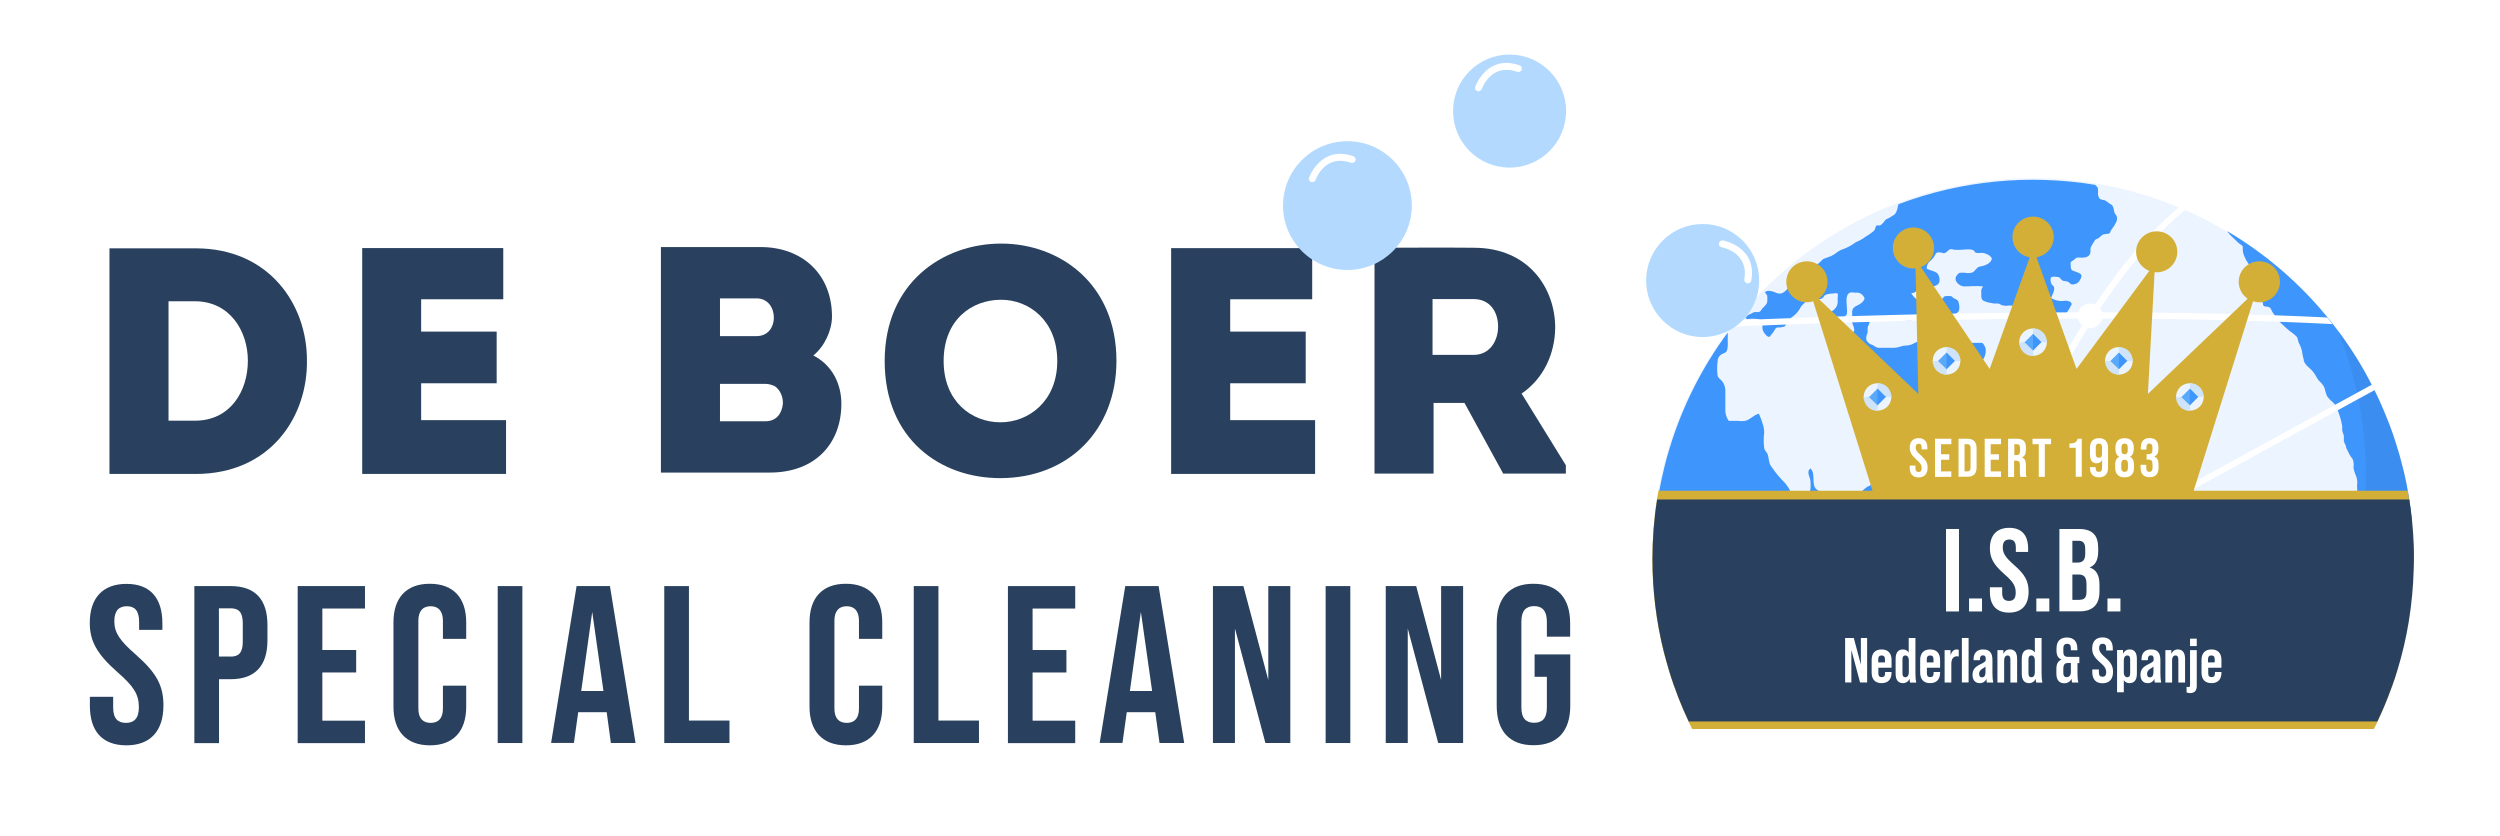 <svg xmlns="http://www.w3.org/2000/svg" xmlns:xlink="http://www.w3.org/1999/xlink" x="0px" y="0px" viewBox="0 0 2158.4 722.1" style="enable-background:new 0 0 2158.4 722.1;" xml:space="preserve"> <style type="text/css"> .st0{fill:#29415E;} .st1{fill:#ECF4FF;} .st2{fill:#3E95FB;} .st3{clip-path:url(#SVGID_1_);} .st4{fill:#D0715E;} .st5{fill:none;} .st6{opacity:5.000000e-02;} .st7{fill:#FFFFFF;} .st8{fill:#D4AF37;} .st9{fill:#58A9F9;} .st10{fill:#CFE4F9;} .st11{fill:#B3DAFE;} </style> <g id="Layer_1"> <g> <path class="st0" d="M168.9,214.4c63.5,0,96.1,48.5,96.1,96.4c0.8,49-31.5,98.4-96.1,98.4H94.5V214.4H168.9z M168.3,363.2 c30.9,0,45.7-25.9,45.7-51.8c0-25.6-15.6-51.3-45.7-51.3h-22.8v103.1H168.3z"></path> <path class="st0" d="M434.4,258.4h-70.8v27.9h65.2v44.6h-65.2v31.8h73.3v46.5H312.7v-195h121.8V258.4z"></path> <path class="st0" d="M702.2,306.9c15.9,8.1,24.2,24,24.2,41.8c0,33.4-21.7,59.3-61.9,59.3h-93.9V213.3h86.1 c36.2,0,61.6,23.7,61.6,59.9C718.3,285.2,711.9,299.1,702.2,306.9z M621.6,257.6v32.6h31.5c9.8,0,14.8-7.5,15-15.3 c0.3-8.6-4.7-17.3-15-17.3H621.6z M621.6,331.4v32.3h39.3c9.8,0,14.2-7.2,15-15c0.3-5.9-2.2-12-7-15.3c-2.5-1.1-5-2-8.4-2H621.6z"></path> <path class="st0" d="M863.5,412.8c-51.5,0-99.7-33.4-99.7-101.1c0-67.4,49.9-101.4,100.6-101.4c49.9,0,99.5,34,99.5,101.4 C963.8,371.3,922.5,412.8,863.5,412.8z M863.8,364.6c24.2,0,49-18.1,49-52.9s-24.2-52.9-48.5-52.9c-25.4,0-49.6,17.3-49.6,52.9 C814.7,346.5,838.7,364.6,863.8,364.6z"></path> <path class="st0" d="M1132.9,258.4h-70.8v27.9h65.2v44.6h-65.2v31.8h73.3v46.5h-124.3v-195h121.8V258.4z"></path> <path class="st0" d="M1351.9,401.7v7.2h-54.1l-33.4-61h-26.7v61h-51v-195c29,0,57.1-0.3,85.8,0c47.1,0,70.2,34.8,70.2,69.1 c-0.3,22.3-9.8,43.7-29,56.8L1351.9,401.7z M1272.2,306.4c14.2,0,21.2-12.3,21.2-24.5s-6.7-23.7-21.2-23.7h-35.4v48.2H1272.2z"></path> <path class="st0" d="M77.6,609.3v-7.7h20.1v9.3c0,9.7,4.3,13.2,11,13.2s11.2-3.5,11.2-13.5c0-11.2-4.6-18.2-18.6-30.4 c-17.8-15.7-23.8-26.9-23.8-42.4c0-21.3,11-33.7,31.7-33.7c20.7,0,31,12.4,31,34.1v5.6h-20.1v-7c0-9.7-3.9-13.4-10.6-13.4 s-10.8,3.7-10.8,13c0,9.9,4.8,16.8,18.8,29c17.8,15.7,23.6,26.7,23.6,43.6c0,22.1-11.2,34.5-32.1,34.5 C88,643.4,77.6,631,77.6,609.3z"></path> <path class="st0" d="M167.8,506h31.4c21.3,0,31.7,11.8,31.7,33.5v13.4c0,21.7-10.5,33.5-31.7,33.5h-10.1v55.2h-21.3V506z M199.1,566.9c6.8,0,10.5-3.1,10.5-12.8v-16.1c0-9.7-3.7-12.8-10.5-12.8h-10.1v41.6H199.1z"></path> <path class="st0" d="M257,506h58.1v19.4h-36.8v35.8h29.2v19.4h-29.2v41.6h36.8v19.4H257V506z"></path> <path class="st0" d="M339.7,610.1v-72.8c0-20.9,10.8-33.3,31.4-33.3c20.5,0,31.4,12.4,31.4,33.3v14.3h-20.1V536 c0-8.9-4.3-12.6-10.6-12.6c-6.4,0-10.6,3.7-10.6,12.6v75.7c0,8.9,4.3,12.4,10.6,12.4c6.4,0,10.6-3.5,10.6-12.4v-19.7h20.1v18.2 c0,20.9-10.8,33.3-31.4,33.3C350.5,643.4,339.7,631,339.7,610.1z"></path> <path class="st0" d="M429.7,506H451v135.5h-21.3V506z"></path> <path class="st0" d="M523.8,614.9h-24.6l-3.7,26.5h-19.7L497.8,506h28.8l22.1,135.5h-21.3L523.8,614.9z M521,596.6l-9.7-68.3 l-9.5,68.3H521z"></path> <path class="st0" d="M573.5,506h21.3v116.1h35v19.4h-56.3V506z"></path> <path class="st0" d="M698.9,610.1v-72.8c0-20.9,10.8-33.3,31.4-33.3c20.5,0,31.4,12.4,31.4,33.3v14.3h-20.1V536 c0-8.9-4.3-12.6-10.6-12.6c-6.4,0-10.6,3.7-10.6,12.6v75.7c0,8.9,4.3,12.4,10.6,12.4c6.4,0,10.6-3.5,10.6-12.4v-19.7h20.1v18.2 c0,20.9-10.8,33.3-31.4,33.3C709.8,643.4,698.9,631,698.9,610.1z"></path> <path class="st0" d="M788.9,506h21.3v116.1h35v19.4h-56.3V506z"></path> <path class="st0" d="M870.2,506h58.1v19.4h-36.8v35.8h29.2v19.4h-29.2v41.6h36.8v19.4h-58.1V506z"></path> <path class="st0" d="M997.4,614.9h-24.6l-3.7,26.5h-19.7L971.5,506h28.8l22.1,135.5h-21.3L997.4,614.9z M994.7,596.6l-9.7-68.3 l-9.5,68.3H994.7z"></path> <path class="st0" d="M1047.2,506h26.3l21.5,81.1V506h19v135.5h-21.5l-26.3-98.9v98.9h-19V506z"></path> <path class="st0" d="M1144.5,506h21.3v135.5h-21.3V506z"></path> <path class="st0" d="M1196.4,506h26.3l21.5,81.1V506h19v135.5h-21.5l-26.3-98.9v98.9h-19V506z"></path> <path class="st0" d="M1292.2,609.3v-71.2c0-21.7,10.8-34.1,31.7-34.1s31.7,12.4,31.7,34.1v11.6h-20.1v-13c0-9.7-4.3-13.4-11-13.4 c-6.8,0-11,3.7-11,13.4v74.1c0,9.7,4.3,13.2,11,13.2c6.8,0,11-3.5,11-13.2v-26.5h-10.6V565h30.8v44.3c0,21.7-10.8,34.1-31.7,34.1 S1292.2,631,1292.2,609.3z"></path> </g> <path class="st1" d="M2084.1,482.8c0,1.8,0,3.6-0.1,5.4c0,1,0,2-0.1,3.1c-0.7,30.3-5.6,59.6-14.1,87.3c-0.6,1.9-1.2,3.8-1.8,5.7 c-0.4,1.2-0.8,2.4-1.2,3.5c0,0.1,0,0.2-0.1,0.3c0,0.1-0.1,0.2-0.1,0.3c0,0.1-0.1,0.1-0.1,0.2c-0.3,0.9-0.6,1.8-0.9,2.7 c-0.1,0.4-0.3,0.7-0.4,1.1c-0.4,1.1-0.8,2.2-1.2,3.2c-0.7,1.9-1.4,3.8-2.1,5.6c-0.9,2.3-1.8,4.6-2.7,6.8c-0.6,1.4-1.2,2.8-1.8,4.2 c-0.6,1.4-1.3,2.9-1.9,4.3c-1,2.2-2,4.4-3,6.5c-1,2.2-2,4.3-3.1,6.4h-588.4c-0.4-0.9-0.9-1.7-1.3-2.6c-0.6-1.3-1.2-2.5-1.8-3.8h0 c-0.7-1.4-1.3-2.9-2-4.4c-1-2.2-2-4.4-3-6.6c-1.3-3.1-2.6-6.2-3.9-9.4c-3.1-7.9-5.9-15.9-8.4-24.1c-9.2-30.3-14.2-62.5-14.2-95.8 c0,0,0,0,0-0.1c0-17.5,1.3-34.7,4-51.5c0.4-2.5,0.8-5,1.3-7.6c2.2-12.6,5.2-24.8,8.9-36.9c11-36.1,28.1-69.6,50-99.2 c1.4-1.9,2.8-3.8,4.3-5.7c0.2-0.4,0.5-0.7,0.8-1l2.7-3.4c0.3-0.4,0.5-0.7,0.9-1c60.1-74.6,152.3-122.3,255.7-122.3h0.1 c44.6,0,87.1,8.9,125.9,25c0.9,0.4,1.8,0.8,2.8,1.2l2.8,1.2c0,0,0,0,0,0c12.6,5.5,24.7,11.8,36.4,18.8l0,0 c32.8,19.5,61.8,44.5,85.9,73.8c1.6,1.9,3.1,3.8,4.6,5.7h0c1.7,2.2,3.4,4.4,5.1,6.7c10.8,14.4,20.3,29.7,28.6,45.7 c0.8,1.5,1.6,3.1,2.4,4.7c2.6,5.3,5.1,10.7,7.5,16.2c0.8,1.8,1.5,3.7,2.3,5.5c0.5,1.2,1,2.5,1.5,3.7c0.7,1.7,1.3,3.4,2,5.1 c0.3,0.8,0.6,1.6,0.9,2.4c0.3,0.7,0.5,1.4,0.8,2.1c0.3,0.7,0.5,1.4,0.7,2.1c0.5,1.3,0.9,2.7,1.4,4v0c0.1,0.2,0.1,0.3,0.1,0.4 c0.4,1.3,0.9,2.6,1.3,3.9c0.1,0.2,0.2,0.4,0.2,0.7c0.4,1.2,0.8,2.4,1.2,3.7v0h0c0.1,0.3,0.2,0.6,0.3,0.9c0.4,1.1,0.7,2.2,1,3.3 c0,0.1,0,0.2,0.1,0.3c0.1,0.3,0.2,0.5,0.2,0.8c0,0.1,0,0.2,0.1,0.2c0.1,0.2,0.1,0.4,0.2,0.5c0.3,0.9,0.5,1.8,0.7,2.7 c0.4,1.5,0.8,3,1.2,4.4c0.1,0.3,0.1,0.5,0.2,0.8c0.1,0.3,0.2,0.6,0.2,0.9c0.4,1.6,0.8,3.2,1.2,4.7c0.4,1.6,0.7,3.1,1.1,4.7 c0,0.1,0,0.2,0,0.2c0.4,1.5,0.7,3,1,4.5c0.2,0.8,0.4,1.6,0.5,2.4c0.4,1.8,0.7,3.7,1.1,5.5c0.3,1.3,0.4,2.4,0.6,3.7 c0.2,1.3,0.4,2.6,0.6,3.9c2,12.7,3.3,25.7,3.8,38.9c0,0.9,0.1,1.8,0.1,2.7c0,2.1,0.1,4.1,0.1,6.1c0,0.5,0,1.1,0,1.6 C2084.1,481.3,2084.1,482,2084.1,482.8z"></path> <path class="st2" d="M1872.3,421.5c-0.2,0.7-0.4,1.4-0.5,2.2c-0.6,2.1-1.3,4-2.1,5.9c-0.3,0.5-0.5,1.1-0.8,1.6 c-0.2,0.4-0.4,0.9-0.6,1.3c-0.2,0.4-0.4,0.8-0.6,1.3c-0.7,1.4-1.4,2.7-2.1,4.1c-1.5,2.8-3.1,5.5-4.8,8.2c-2,3-4.9,3.9-7.6,8.4 c-2.7,4.5-2.8,7.5-8.8,7.5c-3.9-0.3-7.3-1.9-11.2-1.9h-11.6c-1.9-0.2-3.9,0-5.7,0.5c-0.9,0.5-1.9,0.9-2.8,1.2 c-0.8,0.2-1.5,0.3-2.4,0.3h0v0c-1,0-1.9-0.1-2.8-0.4c-0.7-0.2-1.6-1.3-2.6-1.3c-3.2-0.5-5.5,3.3-7.4,5.8c-0.7,1-1,2.2-1.2,3.5v0 c-0.4,2.2-0.4,4.5-1.2,5.3c-1.3,1.3-3.4,1.4-6.1,1.3c-2.7-0.1-6,0.1-7,2.2c-0.1,0.3-0.2,0.5-0.3,0.9c0,0,0,0,0,0c0,0,0,0,0,0 c-0.3,1.2-0.2,2.7,0,4.2v0c0.2,1.2,0.3,2.3,0.3,3.2v7.4c0,1.1,1.3,1.4-0.7,3.3c-2,1.9-7.1,0.8-9.8,0c-2.4-0.7-2.3-1.8-3.1-3.3 c-0.1-0.3-0.3-0.5-0.5-0.7c0.1-0.9-0.3-1.5-1.1-1.8h0c-0.2,0-0.4-0.1-0.7-0.1h-2.9c-1.1,0.6-1.6,1.7-1.9,3.1 c-0.5,2.5-0.1,5.8-0.1,7.7c-0.1,4.1,0.2,8.2,0.7,12.2c0.4,1.7,1.5,3.3,1.5,4.8c1.2,4.3,1.7,8.8,1.8,13.3c0.4,5.2,2.8,6.7,6.7,9.6 c3.1,2.5,4.6,6.4,4.1,10.4v3.6c-0.8,3.6-3.9,2.3-6.9,1.4c-0.3-0.1-6.9-3.7-7.6-5.7v-1.3c0.1-0.1,0.2-0.2,0.2-0.4 c0.6-1.3,0-3-1.3-3.6c-3.4,0-6.6,1.7-8.3,4.6c-1.5,1.9-3,3.9-4.3,6c-0.9,1.7-1.2,3.7-2.3,4.9c-0.6,0.7-1.4,1.2-2.7,1.4 c-2.5,0-5-0.4-7.3-1.4c-2.7-1.1-5.1-2.9-7.1-5.1c-1.2-2.7-1.5-5.6-0.9-8.4c0-2.9,0.9-6.2-1-8.3c-2.8-1.3-5.4-3-7.5-5.2 c-1.6-1.8-4.1-2.6-6.5-2.2c-2,0-5.1-1.1-7.7,1c-2.6,2.1-1.2,7.7-2.6,10.5c-1.4,3.3-3.7,6.2-6.5,8.3c-2.4,1.9-2.6,4.1-5.9,6.6 c-1.6,1.3-2.9,1.9-3.8,2.8c-0.9,0.8-1.5,1.9-1.9,4c-0.7,4.4-2.5,8.6-5.2,12.2c-0.5,0.7-1,1.3-1.6,2c-0.4,0.5-1.3,1.1-2.2,1.8 c0,0,0,0,0,0c-1.6,1.1-3.3,2.2-3.3,3.6c-0.2,1.3,0.3,2.3,1.3,3h0c3.3,2.3,11.4,1.4,13.4,0.9c5.8-1.7,7.7-6.2,10.3-11.2 c0,0,0,0,0-0.1c3.2-5.3,7.1-10.3,11.4-14.9c4.8,2.9,1.9,9.4,4.8,13.4c0.5,0.6,1.1,1,1.7,1.5c2.9,2.1,6.5,3.1,10,2.6 c4.4-0.2,8.8-0.8,13.1-1.9c1.2-0.3,2.4-0.5,3.6-0.6c3.2-0.5,6.5-0.6,9.8-0.4c0.1,0.2,0.2,0.3,0.2,0.4c1.1,2.7,1.3,5.7,0.7,8.5 c0,3.3-1.6,6.4-4.2,8.3c-2.9,3.3-6.2,6.1-9.9,8.4c-1.5,0.4-3.1,0.6-4.6,0.6c-3,0.9-5.8,2.2-8.3,4c-2,1.2-5.1,1.6-5.8,4 c-0.7,3.1-0.7,6.3,0,9.4c0.1,0.4,0.3,0.8,0.5,1.1c1.5,3,5,4,7.9,4.6c1.8,0.4,3.4,1.1,5,1.8h-271.4c-1.1-2.1-2.1-4.2-3.1-6.4 c-3.1-6.7-6.1-13.5-8.8-20.4c-3.1-7.9-5.9-15.9-8.3-24c-1.6-5.4-3.1-10.8-4.5-16.2c-6.4-25.8-9.7-52.5-9.7-79.5 c0-17.4,1.3-34.6,4-51.6c0.4-2.5,0.8-5,1.3-7.6c1.3-6.9,2.8-13.8,4.5-20.7c1.3-5.4,2.8-10.8,4.5-16.2 c10.8-35.5,27.7-69.2,50.1-99.5v0.6c0,2.7-0.1,4.9,0,7.7c0.1,3-0.1,7-1.3,8.3c-1.2,1.3-3.4,1.6-4.8,2.7c-1.7,1.3-2.7,3.4-2.7,5.6 c-0.5,4.1-0.5,8.3,0,12.4c0.7,2.3,2.8,3.2,4.2,5.1c1.5,2.1,2.3,4.5,2.5,7v18.6c0.2,3,1.2,5.9,3,8.3h8c2,0.3,4,0.3,5.9,0 c4.5-0.8,7.4-5.2,12.1-6.2c1.6,3.5,2.9,7.2,3.9,10.9c0.4,1.8,0.7,3.7,0.6,5.6c-0.5,4.3-0.5,8.6,0,12.9c0,0.1,0,0.2,0,0.3 c0.5,2,1.6,2.8,2.6,4.4c1.6,3.1,1.1,6.9,2.7,10.1c0.3,0.5,0.6,0.9,0.9,1.4c3.5,5.2,7.5,10,11.9,14.3c1.6,2,3.1,4.1,4.2,6.4 c0.3,0.4,0.4,0.9,0.7,1.3c0.6,1.6,0.7,4.1,1.5,6.2c0.5,1.2,1.2,2.2,2.3,2.9c2.6,1.5,5.7-0.8,7.7-2.9c0.5-0.5,0.9-1,1.3-1.4 c1.9-1.6,3.2-3.8,3.9-6.2c0.1-0.4,0.2-0.8,0.3-1.2c0.2-2.2,0.2-4.5,0-6.7c0-3.1-4.1-8.3,0-11c4.8,4.6,0.5,12.9,4.8,17.7 c0.5,0.4,1.1,0.7,1.7,1.2c1.2,0.8,2.3,1.7,3.4,2.7c0.4,1.4,1.5,2.5,2.9,3c2.3,0.4,4.7,0.4,7,0h16.7c2.9-0.6,5.4-2.2,7.3-4.5 c0.4-0.4,0.8-0.8,1.3-1.1c1.3-1.3,2.8-2.4,4.3-3.5c1.3-0.1,2.4-0.9,3.1-2c0.1,0,0.1-0.1,0.1-0.2c1.5-3.2,3.3-6.2,5.5-8.9 c1.5-0.8,2.6-2.1,3-3.8c-0.2-0.9-0.3-1.6-0.5-2.4c-0.2-0.9-0.4-2-0.6-3.6c-0.4-3-0.4-4.9,2.9-5.7c3-0.5,6-0.7,9.1-0.6 c2.5,0.3,4.9,0.1,7.4-0.4c1.7-0.5,3.3-1.3,4.8-2.2c1.2-0.2,2.4-0.2,3.6,0h16.7c4.9,0,8.7,1,13.2,1c7.2,0,16.1-1.8,22,3 c2.9,2.7,5.7,5.6,8.3,8.6c0.3,0.4,0.6,0.8,1,1.2c1.8,1.5,5.6,2.2,5.6,5.9c0,3.7-4.3,4.6-8.3,5.1c-4,0.5-4,2.5-4,6.4 c0,0.7,0.2,1.4,0.4,2.2c0.6,2.3,1.9,5.1,2.7,7.6c0.3,0.8,0.5,1.6,0.7,2.4c0.8,3.6-0.1,6.4-6,6.4c-2.3,0.2-4.6,0.2-6.9,0 c-3.8-0.3-6.8-4.5-8.9-5.5c-0.6-0.3-1.1-0.6-1.7-0.9c0,0,0,0,0,0h0c-1.3-0.6-2.6-1.2-4-1.7c-0.6-0.2-1.1-0.4-1.7-0.7 c-2-0.9-3.9-2.2-5.3-3.9c-1.2-1.3-2.4-2.5-3.7-3.7c-2.5-2.4-5.1-4.6-7.9-6.6c-6.6-3.1-14.1-3.9-21.1-2.1c0.6,4,2.8,6.7,5.7,8.7 c3.2,2.2,7.2,3.5,10.9,4.7c2.4,0.8,4.8,1.6,6.7,2.9c0.9,0.7,1.7,1.5,2.2,2.5c0.5,1,0.8,2.1,0.8,3.5c0.1,2.5,0.3,5.1,0.6,7.6 c0.4,3-1.3,6.5,2.1,9.1c3.4,2.7,10.2,1.1,14.2,1.1c5.8,0,7.9,5.4,12.3,8.3c1.5,1,2.8,1.9,4.3,2.4h0c1.5,0.4,3,0.5,4.9-0.3 c1.8-0.8,3.6-1.9,5.1-3.1c1.2-0.9,2.2-1.9,3.2-3c1.1-0.8,2-2,2.4-3.2v0c0,0,0,0,0,0c0.5-1.2,0.7-2.4,0.5-3.7c-0.2-2,0.2-3.9,1-5.7 c1-2.7,3.4-5.4,4.5-8.3c1.2-1.3,1.4-3.2,0.5-4.7c-0.1-0.1-0.1-0.2-0.2-0.3v0c-0.1-0.2-0.2-0.4-0.4-0.5l0,0 c-0.4-0.6-0.7-1.2-1.1-1.7c-1.2-1.8-2.2-3.8-3.1-5.7c1-0.9,2.2-1.5,3.5-1.8c1.5-0.4,3.1-0.5,4.6-0.2c0,0,0.1,0,0.2,0 c0.3,0,0.4,0.1,0.7,0.2c1.7,0.6,2.9,1.6,3.8,2.6c0.6,0.7,1.1,1.5,1.7,2.2c1.4,1.7,1.1,1.7,4.3,1.7c2-0.3,4-0.6,5.9-1.2 c2.9-1,5.5-2.5,7.6-4.7c0.4-0.3,0.7-0.5,1.1-0.7c1.7-0.8,3.5-0.4,5.4,0c1.3,0.3,2.6,0.7,4.1,0.7c3.1,0.7,6.4,0.7,9.5,0 c0.3-0.2,0.6-0.4,1-0.7c1.8-1.2,3.6-2.5,5.2-4c2.3-2,4.7-3.9,7.3-5.7c2.2-1.3,4.8-4.6,7.1-5.3c4.8-1.4,6.7,5.4,8.3,8.3 c1.1,1.4,1.8,3.1,2,4.9c0.1,0.6,0.1,1.2,0.1,1.7c0,1.3,0,2.5,0.9,3.9c1.3,1.4,2.8,2.7,4.4,3.7c0.8,0.6,1.6,1,2.5,1.4 c0.5,0.4,1.1,0.7,1.6,1h0.1c2.7,1.2,5.6,1.4,8.4,0.6c0.4-0.2,0.8-0.4,1.2-0.6c1-0.6,1.9-1.4,2.6-2.4c0.6-0.8,1.1-1.7,1.4-2.7 c0.5-1.7,1.2-3.3,1.8-4.9c0.4-1.1,0.9-2.3,1.3-3.5c1.3-2.7,2.8-5.3,4.5-7.8c0.5-1,0.4-2.2,1.5-2.9c2.1-1.4,7.7,0,10.4,0 c3.2-0.2,6.3,0.3,9.4,1.1c3.1,1.3,6.4,5.4,9.3,6.6C1866,418.4,1873.3,416.4,1872.3,421.5z"></path> <path class="st2" d="M2045.1,530.4c-0.3,1-0.5,2.1-0.8,3.1c-0.1,0.3-0.2,0.6-0.3,0.9c0,0.1,0,0.2-0.1,0.3c-0.1,0.4-0.2,0.8-0.4,1.2 c-0.2,0.6-0.4,1.3-0.6,1.8c-0.5,1.6-1.1,3.2-1.8,4.8c-0.6,1.5-1.3,3.1-2.1,4.6c-0.4,0.8-0.8,1.5-1.2,2.3c-0.4,0.8-0.9,1.6-1.3,2.4 c0,0,0,0,0,0c-0.4,0.6-0.9,1.3-1.3,1.9c-0.5,0.6-1,1.2-1.5,1.7c-0.2,0.2-0.3,0.5-0.5,0.7c-0.1,0.3-0.3,0.5-0.4,0.8 c-0.1,0.1-0.1,0.3-0.2,0.4c-0.2,0.4-0.3,0.7-0.5,1.1c-0.2,0.4-0.3,0.7-0.5,1.1c-0.2,0.4-0.4,0.8-0.6,1.2c-0.2,0.4-0.5,0.8-0.8,1.2 c-0.1,0.1-0.1,0.2-0.2,0.3c-0.1,0.1-0.2,0.2-0.2,0.3c-0.1,0.1-0.2,0.2-0.3,0.3c-0.1,0.1-0.2,0.2-0.2,0.3h0l-0.5,0.5 c-1.3,1.3-2.8,2.5-4.1,3.9c-0.3,0.3-0.5,0.6-0.8,0.9c-0.8,1-1.6,1.9-2.3,2.8c-0.8,0.9-1.6,1.8-2.4,2.7c-1.5,1.6-3,3.2-4.5,4.8 c-0.1,0.1-0.2,0.3-0.4,0.4c-0.5,0.6-1,1.2-1.5,1.8c0,0.1-0.1,0.1-0.1,0.2c-0.5,0.7-1,1.3-1.5,2.1c-0.3,0.3-0.5,0.7-0.7,1 c-0.1,0.2-0.2,0.3-0.3,0.4c0,0,0,0,0,0.1c-0.1,0.2-0.3,0.4-0.4,0.6c-0.1,0.2-0.2,0.4-0.3,0.5c-0.4,0.5-0.6,1.1-0.9,1.7 c0,0.1,0,0.2-0.1,0.3c0,0.1,0,0.1-0.1,0.2c0,0,0,0.1,0,0.1v0c-0.1,0.4-0.3,0.8-0.5,1.2c-0.2,0.6-0.5,1.2-0.8,1.8 c-0.3,0.6-0.6,1.2-0.9,1.7c-0.3,0.5-0.6,1.1-1,1.6c-0.5,0.7-1,1.4-1.5,2.1c-0.7,0.6-1.8,1.1-2.5,1.7c0,0,0,0,0,0 c-0.2,0.2-0.3,0.4-0.4,0.7l0,0c-0.4,0.6-0.8,1.3-1.1,2.1c-0.1,0.3-0.2,0.5-0.3,0.7c-0.1,0.2-0.1,0.4-0.2,0.5c0,0,0,0.1,0,0.1 c0,0,0,0,0,0.1c-0.1,0.3-0.1,0.5-0.2,0.7c0,0.2-0.1,0.3-0.1,0.4c-0.1,0.2-0.1,0.3-0.1,0.5c0,0.3-0.1,0.5-0.1,0.8 c-0.1,0.6-0.2,1.1-0.3,1.7c-0.3,1.2-0.6,2.3-1,3.4c-0.2,0.6-0.4,1.3-0.7,2c0,0,0,0,0,0.1c-0.2,0.4-0.3,0.8-0.5,1.2 c-0.2,0.6-0.5,1.2-0.8,1.8c-0.2,0.5-0.5,1-0.8,1.4c-0.1,0.2-0.3,0.4-0.4,0.5c0,0.1-0.1,0.1-0.1,0.2c-0.1,0.2-0.3,0.4-0.4,0.5 c-0.1,0.1-0.1,0.2-0.2,0.3c0,0,0,0,0,0c-0.1,0.1-0.1,0.2-0.2,0.2c-0.1,0.1-0.1,0.2-0.1,0.2c-0.3,0.4-0.4,0.7-0.7,1h0 c-0.2,0.3-0.4,0.7-0.6,1c-0.2,0.3-0.4,0.7-0.5,1.1c-0.1,0.1-0.1,0.2-0.2,0.3c-0.2,0.4-0.4,0.9-0.6,1.3c0,0,0,0,0,0 c-0.3,0.5-0.4,1.1-0.7,1.7c0,0.2-0.1,0.3-0.1,0.4c-0.1,0.2-0.1,0.3-0.1,0.5c-0.1,0.3-0.2,0.6-0.2,0.9c-0.1,0.5-0.2,1-0.3,1.4 c-0.1,0.5-0.2,1-0.3,1.4h-233.9c1.5-0.8,3-1.9,4.2-3.1c1.9-1.3,4-2.1,5.9-3.2c1.7-1,3.1-2.2,4-4c1-3.3,2.7-6.4,5-9 c3-1.9,6.3-3.3,9.7-4.2c4.3-1.4,8-4.2,10.5-7.9c1.4-3.1,2.3-6.4,2.7-9.8c-0.2-2.8-0.2-5.6,0-8.3c0.2-0.4,0.5-0.7,0.8-1.1 c1.4-1.6,3.2-2.9,5.3-3.4c1.3-0.5,2.9-0.5,4.3,0c1.2,0.3,2.5,0.3,3.7,0c4-1,7.4-3.7,9.2-7.4c1-1.8,1.9-3.6,2.7-5.4 c0.8-1.5,1.5-3,2.3-4.4c1.3-1.9,2.4-4,3.3-6.1c0.2-2.3,0.2-4.7,0-7c0.4-1.4,1-2.8,1.7-4.1c0.5-2.2,0.3-4.6-0.5-6.7 c-2.1-5.8-7-10.7-8.4-16.7c-1.7-7.3,6.3-14.1,9.8-17.3c3.5-3.2,3.6-7.9,6.2-11.5c1.4-1.9,4.3-2.2,6.4-2.9c2.2-0.8,4.5-1.4,6.9-1.9 c3.7-0.8,4.4-4.9,6.7-6.7c2.2-1.8,5.7-2.1,7.7-4.2c1.6-2.2,3.1-4.6,4.4-7.1c2.6-3.2,5.3-6.5,7.9-10c1.6-2.4,3.7-4.4,6-6.1 c1.4-1,3.3-1.6,4.6-2.4c1.3-0.8,2.3-2.3,3.8-3.1c3.2-1.9,6.5-0.4,9.8,0.6c1.9,0.4,3.9,0.4,5.9,0c4.7-0.9,9.7-0.3,14.5-1.4 c8.3-3.1,16.5-6.9,24.4-11.1c1.6-0.4,3.3-0.6,4.9-0.7h3.2c0.5,0,1,0.1,1.6,0.2h4.8c1.1-0.1,2.2-0.2,3.3-0.2s2.2,0,3.4,0.2 c2.5,0.3,4.9,1.3,7.3,1.3c2,0.2,4,0.2,6,0h3c3.4,0.7,6.3,2.6,8.4,5.3c0.8,1.3,1.5,2.6,2.2,4c1.3,2.1,3.1,3.9,5,5.5 c2.6,2.9,6.4,4.5,10.2,4.4c2.5-0.3,4.9,0.4,7,1.8c3.1,1.2,5.8,3.3,7.6,6.1c0.9,2.9,2,5.7,3.5,8.3c2.4,2.9,4.9,5.7,7.7,8.3 c0,0,0,0,0,0c0.6,0.5,1.2,1,1.7,1.6c0,0,0.1,0.1,0.1,0.1c0.2,0.2,0.4,0.4,0.5,0.6c0.1,0.1,0.2,0.2,0.2,0.3c0.2,0.2,0.3,0.4,0.4,0.6 c0.3,0.4,0.5,0.9,0.7,1.3c0.4,1.5,0.3,3.1,0.2,4.6c0,0.2,0,0.4-0.1,0.6c0,0.1,0,0.1,0,0.1c0,0.4-0.1,0.8-0.1,1.3 c0,0.4-0.1,0.8-0.1,1.2c0.2,0.6,0.5,1.2,0.8,1.7c0.3,0.5,0.7,1.1,1.1,1.6c0.6,1.1,1.2,2.3,1.7,3.5c0.2,0.6,0.4,1.2,0.6,1.8 c0.2,0.6,0.4,1.3,0.5,1.9c0.4,1.9,0.7,3.9,0.9,5.8c0.1,1,0.2,2,0.3,3c0.1,1,0.1,1.9,0.1,2.9C2045.5,517.6,2045.5,524,2045.1,530.4z "></path> <path class="st2" d="M1510.6,271.4c1.5-0.5,2.8-1.7,4.3-2c1.2,0.1,2.4,0.1,3.6,0c1.5-0.5,2-1.5,2.8-2.8c0.8-1.3,4.5-3.6,4.5-6.5 c0.1-1.4,0.1-2.9,0-4.3c0-1.4-1.6-2.2-1.9-3.5c1-2.1,6.9-0.9,8.4,0c1.6,0.9,3.5,1.3,5.3,1.1c2.7-0.5,5-3.3,6.8-5.3 c1.8-1.9,1.7-3,2.9-3.8c1.3-0.8,4.7-1.3,6.8-2.4c2.8-1.3,5.2-3.3,7-5.7c1.1-1.5,1.9-3.1,3.1-4.5c1.8-1.7,3.9-3.2,6-4.4 c1.2-0.9,2.2-2.2,3.3-3.2c1.1-1,5-1.9,7.8-3.2c1.6-0.8,3.1-1.8,4.5-2.9c1.7-1.3,3.6-2.3,5.7-3c3.3-1.2,6.3-2.8,9.2-4.8 c0.9-0.8,2-1.4,3.1-1.8c2.4-1,4.6-2.3,6.6-3.9c1.7-0.9,3.3-2,4.8-3.1c1.3-1.2,2.5-1.5,3.3-3c0.8-1.5,0.7-3.3,1.8-3.7 c1.1-0.4,1.8,0,2.8,0c1.6-1,3-2.4,4-4c1-1.4,1.9-1.6,3.4-2.3c1.5-0.8,3-1.9,4.6-2.8s2.7-3.7,3.3-6.4c0-1,0.5-2,0.7-2.9 c54.1-20.4,112.6-26.1,169.7-16.7c1.2,1.2,2.2,1.8,2.5,3.4c0.1,1.5,0.1,3.1,0,4.6c0.1,1.6,0.7,3.1,1.8,4.3c1.2,0.5,2.5,0.8,3.8,0.9 c1.4,0.6,2.6,1.5,3.7,2.5c1.1,0.8,2.5,1.3,3.3,2.4c0.7,1.2,1.1,2.6,1.2,4c0.2,1.5,0.8,3,1.9,4.1c1.1,1.8,1.1,4.2,0,6 c-1,2.2-2.3,4.3-3.8,6.1c-0.6,0.7-1.1,1.5-1.3,2.3c0,1,0,0.6-0.8,1.3c-0.8,0.7-4.7,0-6.7,1.8c-0.8,0.8-1.6,1.5-2.4,2.2 c-0.8,0.5-1.7,0.7-2.6,1.2c-0.9,0.5-2.7,4.1-3.8,5.8c-1.2,1.8-0.6,3.3-0.8,5.3c-0.5,3.7-3.5,4.4-6.9,4.7c-1.7-0.2-3.5-0.2-5.2,0 l-2.1,1.8c-0.8,0.7-2.5,1.4-2.9,2.3v1.7c0,1.3,0,4,1.2,5.1l2.4,0.9c1.4,0.7,4.6,1.4,5.4,2.8c0.8,1.3,0,3.3-0.9,4.5 c-0.8,1.9-2.5,3.3-4.5,3.7c-1.1,0.4-2.2,0.4-3.3,0c-1-0.5-1.5-1.6-2.6-2c-1-0.4-2-0.6-3.1-0.7c-0.9,0-1.8-0.4-2.5-1l-1.4-1.8 c-1.1-0.9-7.3-1.5-7.8,0c-0.5,2-0.2,4,0.8,5.8c1.1,1.3,2.1,1.4,2.1,3.3c0,3.4-1.5,5-2.7,8.4c3.7,2.3,8.2,3.1,12.4,2.3 c1.6,0,3.2,0.4,4.5,1.3c1.3,1,1.1,2.2,0,3.4c-1,2.1-2.2,4.2-3.7,6c-0.7,1.1-1.7,1.9-2.8,2.4c-2.5,0.3-5.1,0.3-7.6,0 c-2.8-0.4-5.6-0.5-8.4-0.5c-2,0-5.2,1.4-6.9,0c-1.8-1.4-0.8-1.9-1.6-2.6c-0.9-0.5-2-0.8-3-0.7c-1.5,0.3-3.1-0.2-4.2-1.3 c-2.4-2.2-5.8-1-8.4-2.1c-0.9,0-1.7-0.9-2.7-1.3c-1.4-0.4-2.8-0.5-4.3-0.4c-2.2,0.4-4.4,0.2-6.5-0.6c-0.6-0.5-1.3-0.8-2.1-1.1 c-1.1-0.1-2.1-0.1-3.2,0c-1.3-0.1-2.5-0.3-3.8-0.6c-2.2-0.3-4.3-1-6.3-2c-2-1.5-1.7-4.1-1.6-6.4c-0.1-0.9-0.1-1.8,0-2.8 c0-1.1,1.2-1.9,1.4-3c-5.3-0.7-10.9,0-16.7,0c-3.6-0.5-8.4-4.4-6.6-8.4c0.7-1.3,1.7-2.5,3-3.3c1.7-0.3,3.5-0.3,5.3,0 c2.1,0.4,4.3,0.2,6.3-0.5c2.4-1.6,3.4-4.8,6.7-5.1c2.1-0.3,4.2-1,6.1-2.1c1.1-0.6,2.1-1.5,2.8-2.7c0.8-1.2,1-1.6,0.4-2.8 c-1.2-1.6-2.9-2.7-4.8-3.3c-1.2-0.6-2.6-0.8-3.9-0.8c-1.4,0.3-2.9,0.3-4.3,0c-1.1,0-1.2-0.8-1.9-1.7c-2-2-7.8-1.1-10.3-1 c-2.4,0.2-4.7,0.2-7.1,0c-0.8-0.3-1.7-0.4-2.6-0.5c-1.4,0-2.5,1.4-3.5,2.2c-1,0.8-1.8,1.5-3.2,1.3c-1.5-0.6-3.1-0.8-4.8-0.7 c-1.8,0.5-2.3,2.4-3.1,3.8c-0.9,1.3-1.9,2.4-3.1,3.4c-2.1,1.6-3.4,4.2-3.3,6.9c2.9,1.6,8.4,2.2,9.9,4.9c1,1.7,1.4,3.8,1.2,5.8 c-0.5,4.5-6.5,4.9-10.1,4.8c-2.1-0.3-4.1-0.3-6.2,0c-1.7,0.6-2.3,2.1-3.3,3.3c-1.1,1.5-2.9,2.4-4.8,2.4c2.9,5.1,8.3,8.3,14.2,8.4 c3.2,0.3,6.3-0.2,9.3-1.3c1.6-0.7,3-1.8,4.1-3.3c0.7-0.8,0.8-1.2,2-1.3c1.6-0.2,3.3-0.2,4.9,0l1.8,1.5c1.4,1,3.3,1.2,4.2,2.8 c0.7,1.9,1.1,3.9,1,5.8c0,3.9-2.3,5.1-5.6,5.6c-2.3,0.6-4.5,1-6.9,1.3c-1.2,0-2.4,0-3.6,0c-2.8-0.2-5.6-0.2-8.4,0 c-1.5,0-2.7,1.2-4.3,1.7c-1.8,0.5-3.7,0.7-5.6,0.6c-1.8,0-3.6,0.4-5.3,1.1c-1.3,0.5-2.7,0.8-4.2,0.8c-7.1,0-14.3,0-21.4,0 c-2.8,0-5.7,0-8.4,0c-0.8,0-2.4-0.6-3.1,0c-0.7,0.6-1.1,2.8-1.5,3.7c-0.6,0.9-0.9,1.9-0.9,3c0.1,1.1,0.1,2.2,0,3.3 c-0.5,1.4-0.9,2.9-1.2,4.3c0,2.5,0,2.7,1.8,4.6c1.8,1.9,3.2,1.6,4.7,2.6c1.2,1,2.6,1.7,4.2,1.9h4.1h9.5c1.8-0.1,3.6-0.5,5.3-1.1 c1.7-0.6,3.4-0.9,5.2-0.9c2.2-0.1,4.4-0.7,6.3-1.8c2.1-1.2,4.3-1.9,6.7-2.3c1.3,0,2.5-0.5,3.4-1.3l1.8-1.3l1.6-1.7 c2-0.9,3.8,0.9,5,2.3c1.3,1.4,3.7,4.3,5.7,6.3c0.8,1,1.8,1.7,3,2.1c1.5,0.2,3.1,0.2,4.6,0c1.7-0.6,3.2-1.5,4.5-2.8 c1.5-1.2,3.4-1.8,5.3-1.8h17.2c1.6,0.6,2.8,3.6,3.2,5c0.6,4.9-1.4,9.7-5.3,12.6c-0.6,0.6-1.3,1.2-2.1,1.7c-1.1,0.2-2.3,0.5-3.3,0.9 c-2.3,1.3-2.2,4.5-5.1,5c-2.9,0.5-9.9,0-11.7,4.6c0,0.8,0,1.8-0.7,2.7c-0.5,1.2-1.2,2.3-2.1,3.3c-1.2,1.5-1,3.3-2.3,5 c-2.3,2.6-4.8,5.1-7.5,7.4c-1.4,1.6-3.3,2.8-5.4,3.3c-4.7,0.8-9.4,0.9-14.1,0.5c-3,0-5.8-0.6-8.9-0.6H1608c-1.7,0-2.8,0-4.1-0.8 c-1.5-1.6-2.6-3.6-3-5.8c-0.2-1.2-0.2-2.5,0-3.8c0.3-1.5,0.9-2.9,1.8-4.2c0.8-2.9,1-5.9,0.6-8.9c0.2-1.7-0.2-3.4-1.3-4.8l-1-1.5 c-1.3-1.5-3.3-1.8-4.8-3c-1.6-1.2-1.6-2.7-1.5-4.7V304c0.1-1.1,0.1-2.2,0-3.3c0-2.3-2.2-3.3-1.8-6c0.2-1.6,0.6-3.1,1.4-4.5l2.5-0.8 c1.7-0.8,4-2.6,4.1-4.6c0.1-2-1.5-4.6-1.8-6.5c-0.2-1.9,0-2.5,0-3.8s0-3.7,0-5.6c0-4.2,4.7-4.8,7.5-7c1.4-1,2.5-2.3,3.2-3.8 c0-1.5-1.6-3.3-2.7-4.2c-1.4-1.1-3.3-1.5-5-1.2c-1.6,0-3.7-0.6-5.1,0c-4.1,2.3-2.5,8.9-2.5,12.7c0.3,1.9,0.3,3.9,0,5.8 c-0.6,1.3-2.3,2.4-3.3,3.4c-1,1.3-2.5,2.1-4.2,2.3c-1.5,0.2-3.1,0.2-4.6,0c-2,0-3.5-0.8-3.5-3c0-2.1,1-4,2.7-5.2 c1.8-1.1,3.3-2.7,4.3-4.6c0.7-2,0.9-4.1,0.6-6.2c0-1,0.6-3.7,0-4.4c-0.6-0.8-4.1,0-4.9,0c-2,0-4,0.4-5.8,1.2 c-1.1,0.8-1.4,2.1-2.4,2.7c-2.4,1.6-5.9,0.8-8.4,0.7c-3.1,0.2-5.9,1.7-7.8,4.2c-1.4,1.1-2.5,2.6-3.3,4.3c-1.8,3.1-4.4,5.7-7.4,7.6 c-2.5,2.4-3.7,5.5-6,7.9c-1.7,0-2.3,0.6-3.9,0.6c-2.9,0-3.3,0-4.8,2.8c-0.7,1.2-1.5,2.3-2.5,3.3l-1.2,1.8c-1.9,1.1-4.4-2.3-5.2-3.6 c-0.9-1.4-1.4-3-1.3-4.7c0.2-1.4,0.2-2.8,0-4.3c-1.3-3.2-7.4-2.8-10-2.8c-1.3,0-3.9,0.8-4.6-0.8 C1508.5,272.6,1508.8,272,1510.6,271.4L1510.6,271.4z"></path> <path class="st2" d="M2082.4,449.4c-1.3,0.7-2.3,0.8-3.2,0.3v0c-0.1,0-0.2-0.1-0.2-0.2c-0.4-0.3-0.9-0.8-1.3-1.5 c-1.3-2.2-1.9-3.5-3-5.1c-2.4-3.1-6.2-4.8-10.1-4.2c-0.1,0-0.3-0.1-0.4-0.1c-0.4-0.1-0.7-0.1-1.1-0.1c-0.2,0-0.5,0-0.7,0 c-0.1,0-0.2,0-0.2,0c-0.2,0-0.3,0.1-0.5,0.1c-1.3,0.4-1.8,1.5-3.3,1.8c-2.2,0.4-4.4,0.5-6.6,0.5c0,0,0,0,0,0h-0.1 c-0.4,0-0.9,0-1.3-0.1c-1.1-0.1-2.2-0.2-3.4-0.4c-2.3-0.4-3.8-1.9-5.2-3.6c-0.5-0.7-1-1.4-1.5-2.1c-2.4-3.3-4.1-7.1-5.1-11.1 c-0.3-2.4-0.3-4.8,0-7.3c-0.1-2.5-0.7-4.9-1.8-7.1c-0.7-1.8-1.2-3.5-1.5-5.4c0.4-2.4,0.2-4.9-0.6-7.2c-0.8-1.4-1.9-2.4-2.6-3.8 c-0.7-1.4-2.2-4.1-3-6l-0.5-2.2c-0.7-1.2-1.3-2.6-1.6-3.9v-4.2c0-1.3-1.3-3.2-1.4-4.9s0-2.5,0-3.7c-0.8-4.7-2.2-9.3-4-13.8 c-0.2-0.5-0.4-1-0.6-1.4c-0.4-1.2-1-2.2-1.7-3.3c-0.5-0.8-1.2-1.6-2-2.3c-1.9-1.5-3.5-3.2-4.9-5.2c-0.9-2.4-1.6-4.7-2.2-7.2 c-1-2.1-2.4-3.9-4.2-5.5c-1.5-1.6-2.7-3.5-3.7-5.5c-1.3-2.1-2.9-4.1-4.8-5.7c-1.8-1.4-3.4-3.2-4.6-5.2c-0.6-1.4-0.6-3.1-1.1-4.5 c-0.4-1.4-0.7-2.9-0.8-4.3c-0.5-2.6-1.4-5.2-2.7-7.5c-1-1.8-0.8-4.5-2.2-6c-1.9-1.8-3.9-3.5-6.1-4.9c-2.1-1.7-4.1-3.5-6-5.4 c-1-0.8-1.8-1.7-2.6-2.6c-0.5-0.5-0.9-1.1-1.3-1.6c-0.9-1.4-1.9-2.7-2.9-4c-0.4-0.6-0.9-1.2-1.3-1.7c-1.4-1.9-1.5-3.8-3.1-4.9 c-1.6-1.2-4.8,0-5.6-2.2v-1.3c-0.3-0.8-0.7-1.6-1.1-2.3c-1.2-3.2,0-6.7-1.4-9.9c-0.4-1.6-1.1-3.2-2-4.6c-1-1.3-2.9-2.4-3.5-4 c-0.1-1-0.1-2,0-3c0-1.1-0.6-1.9-0.8-3c-0.2-1.6-0.8-3.1-1.7-4.5l-2.4-3.4c-1.1-1.5-2-3.1-2.7-4.8c-1-1.9-1.6-4-1.9-6.2v-3.3 c0-1-3.1-2.4-4.2-3.6c-1.2-1.2-2.9-3-4.6-4.4c-1.5-1.4-2.9-2.9-4.1-4.5c0-0.1-0.1-0.1-0.1-0.2l0,0c-0.2-0.2-0.3-0.5-0.5-0.7 c30.9,18.3,58.2,41.3,81.1,67.8c1,1.2,2.1,2.4,3.1,3.7c0.9,1.1,1.8,2.1,2.7,3.2c0,0,0,0,0,0c0.8,1,1.7,2,2.5,3.1 c0.6,0.8,1.3,1.6,1.9,2.5c0.1,0.1,0.1,0.2,0.2,0.2h0c0.5,0.7,1.1,1.4,1.6,2.1c1,1.3,1.9,2.5,2.9,3.8c0.2,0.3,0.4,0.5,0.6,0.8 c10.7,14.4,20.2,29.6,28.3,45.6c0.8,1.5,1.6,3.1,2.4,4.7c4.1,8.3,7.8,16.8,11.2,25.4c0.7,1.7,1.3,3.4,2,5.1 c0.3,0.8,0.6,1.6,0.9,2.4c0.5,1.4,1,2.8,1.5,4.2c0.5,1.5,1,3,1.5,4.5c0.4,1.3,0.9,2.6,1.3,3.9c0.1,0.2,0.2,0.4,0.2,0.7 c1,3.1,1.9,6.1,2.8,9.2c0.9,3.1,1.7,6.2,2.5,9.3c0.4,1.6,0.8,3.2,1.2,4.7c0.4,1.5,0.7,3.1,1.1,4.7c0.3,1.6,0.7,3.2,1,4.7 c0.3,1.6,0.7,3.2,0.9,4.8c0.3,1.6,0.6,3.2,0.9,4.8c0.3,1.6,0.5,3.2,0.8,4.8c0.2,0.9,0.3,1.9,0.4,2.9 C2081.1,438.4,2081.8,443.8,2082.4,449.4z"></path> <g> <g> <defs> <path id="SVGID_2_" d="M2023.4,292.6c18.4,26,32.9,54.4,43.2,84.5c-10.3-30.2-24.9-58.7-43.4-84.7"></path> </defs> <clipPath id="SVGID_1_"> <use xlink:href="#SVGID_2_" style="overflow:visible;"></use> </clipPath> <g class="st3"> <path class="st4" d="M2023.3,292.4h43.4v84.9h-43.4V292.4z"></path> </g> </g> </g> <path class="st5" d="M2041.9,229.2c0.6,7.1,1.1,14.2,1.2,21.3C2043.1,243.4,2042.6,236.3,2041.9,229.2z M2043.1,272.5V269 M2042.2,291c0.3-3.7,0.9-7.6,0.9-11.3C2042.9,283.4,2042.2,287.3,2042.2,291z M2041.8,295.4c0.4-1.4,0.4-2.9,0.4-4.3 C2041.8,292.5,2041.8,294,2041.8,295.4z M2041.7,300.6v-2.5"></path> <path class="st6" d="M2038.5,437.4c0.6,1,1.4,1.8,2.4,2.4c0.1-1.1,0.2-2.2,0.3-3.3L2038.5,437.4z M2038.5,437.4 c0.6,1,1.4,1.8,2.4,2.4c0.1-1.1,0.2-2.2,0.3-3.3L2038.5,437.4z M2038.5,437.4c0.6,1,1.4,1.8,2.4,2.4c0.1-1.1,0.2-2.2,0.3-3.3 L2038.5,437.4z M2038.5,437.4c0.6,1,1.4,1.8,2.4,2.4c0.1-1.1,0.2-2.2,0.3-3.3L2038.5,437.4z M2038.5,437.4c0.6,1,1.4,1.8,2.4,2.4 c0.1-1.1,0.2-2.2,0.3-3.3L2038.5,437.4z M2038.5,437.4c0.6,1,1.4,1.8,2.4,2.4c0.1-1.1,0.2-2.2,0.3-3.3L2038.5,437.4z M2038.5,437.4 c0.6,1,1.4,1.8,2.4,2.4c0.1-1.1,0.2-2.2,0.3-3.3L2038.5,437.4z M2038.5,437.4c0.6,1,1.4,1.8,2.4,2.4c0.1-1.1,0.2-2.2,0.3-3.3 L2038.5,437.4z M2079.1,449.7c0-0.1,0-0.1,0-0.2v-0.1c0,0,0,0,0,0c-0.1,0-0.1,0.1-0.2,0.1l0,0c0,0,0,0-0.1,0 c-0.5,0.3-1.1,0.4-1.6,0.4c-1.1,0-1.9-0.6-2.8-2s-1.8-3.5-3-5.1c-1.7-2.3-4.2-3.8-7-4.2c-0.1,0-0.3,0-0.4,0 c-0.4-0.1-0.7-0.1-1.1-0.1c-0.3,0-0.5,0-0.7,0h-0.2l0,0c0,0,0,0,0,0h-0.1c-0.2,0-0.4,0.1-0.6,0.1h-1.7c-0.4-0.1-0.8-0.1-1.3,0 c-1.3,0.4-1.8,1.5-3.2,1.8c-0.6,0.1-1.2,0.2-1.8,0.3c0,0,0,0-0.1,0c-0.5,0-1,0.1-1.5,0.2c0,0,0,0,0,0h-0.1 c-0.8,0.1-1.7,0.1-2.5,0.1c-1.8,0.1-3.6,0.1-5.3,0c-1-0.2-2-0.7-2.8-1.2c-1.2,12.3-3,24.6-5.5,36.7c0,0,0,0,0,0.1 c0.3,0.2,0.5,0.4,0.8,0.7c0.1,0,0.2,0.1,0.2,0.2c0.9,0.9,1.6,1.9,2.1,3.1c0.7,2.7,0,5.4,0,7.8c0.4,1.2,1.1,2.3,1.8,3.3 c1.3,2.2,2.3,4.7,2.8,7.3c0.8,3.9,1.2,7.8,1.3,11.7c0.4,6.4,0.4,12.8,0,19.1c-1.5,6.6-3.9,13-7.1,19c-1.1,2.2-2.5,4.2-4.2,5.9 c-1.4,1.9-1.8,4.4-3.4,6.5c-0.3,0.4-0.7,0.8-1.1,1.2c-1.6,1.7-3.8,3.3-5.4,5.2c-3.1,3.8-6.3,7.3-9.6,10.8c-0.1,0.1-0.2,0.2-0.2,0.3 c-0.5,0.6-1,1.2-1.5,1.8c-1.1,1.4-2.1,2.8-2.9,4.4c-0.4,0.6-0.7,1.3-1.1,2c-1.1,3.3-2.8,6.4-4.9,9.1c-0.7,0.6-1.9,1.1-2.5,1.7 c-1.2,1.7-2.1,3.8-2.4,5.9c-0.4,4.6-1.7,9-3.7,13.2c-0.1,0.1-0.2,0.2-0.3,0.4c0,0.1-0.1,0.1-0.1,0.2c-0.1,0.2-0.3,0.4-0.4,0.5 c-0.1,0.1-0.1,0.2-0.2,0.3c0,0,0,0,0,0c-0.1,0.1-0.1,0.2-0.2,0.2c-0.1,0.1-0.1,0.2-0.1,0.2c-0.3,0.3-0.5,0.7-0.7,1 c-0.2,0.3-0.4,0.7-0.6,1c-0.2,0.3-0.4,0.7-0.5,1.1h0c0,0.1-0.1,0.2-0.1,0.3c-0.3,0.4-0.5,0.9-0.7,1.4c-0.3,0.6-0.5,1.2-0.7,1.8 c-0.4,1.5-0.6,3-0.9,4.5h60.8c1-2.1,2.1-4.2,3.1-6.4c2.1-4.3,4-8.7,5.8-13.1c0.7-1.6,1.3-3.2,2-4.8c3.1-7.9,6-15.9,8.6-24 c0.3-0.8,0.5-1.7,0.8-2.5c1.6-5.4,3.1-10.8,4.5-16.2c2.1-8.1,3.7-16.3,5.1-24.6v-18.1c0-1.4,0-2.9,0.4-4.3c0-3.8,0.7-7.6,0.9-11.3 v-14.3c0.1-0.7,0.1-1.4,0-2.1v-13.1C2080.7,466.2,2079.9,457.9,2079.1,449.7z M2038.5,437.4c0.6,1,1.4,1.8,2.4,2.4 c0.1-1.1,0.2-2.2,0.3-3.3L2038.5,437.4z M2038.5,437.4c0.6,1,1.4,1.8,2.4,2.4c0.1-1.1,0.2-2.2,0.3-3.3L2038.5,437.4z M2038.5,437.4 c0.6,1,1.4,1.8,2.4,2.4c0.1-1.1,0.2-2.2,0.3-3.3L2038.5,437.4z M2038.5,437.4c0.6,1,1.4,1.8,2.4,2.4c0.1-1.1,0.2-2.2,0.3-3.3 L2038.5,437.4z M2038.5,437.4c0.6,1,1.4,1.8,2.4,2.4c0.1-1.1,0.2-2.2,0.3-3.3L2038.5,437.4z M2038.5,437.4c0.6,1,1.4,1.8,2.4,2.4 c0.1-1.1,0.2-2.2,0.3-3.3L2038.5,437.4z M2038.5,437.4c0.6,1,1.4,1.8,2.4,2.4c0.1-1.1,0.2-2.2,0.3-3.3L2038.5,437.4z M2038.5,437.4 c0.6,1,1.4,1.8,2.4,2.4c0.1-1.1,0.2-2.2,0.3-3.3L2038.5,437.4z M2038.5,437.4c0.6,1,1.4,1.8,2.4,2.4c0.1-1.1,0.2-2.2,0.3-3.3 L2038.5,437.4z M2038.5,437.4c0.6,1,1.4,1.8,2.4,2.4c0.1-1.1,0.2-2.2,0.3-3.3L2038.5,437.4z"></path> <g class="st6"> <path d="M2045.1,511.2c0-1-0.1-2-0.1-2.9c0-1-0.1-2-0.3-3c-0.2-1.9-0.5-3.9-0.9-5.8c-0.1-0.6-0.3-1.3-0.5-1.9 c-0.2-0.6-0.4-1.2-0.6-1.8c-0.5-1.2-1-2.4-1.7-3.5c-0.4-0.5-0.7-1-1.1-1.6c-0.3-0.5-0.6-1.1-0.8-1.7c0-0.4,0-0.8,0.1-1.2 c0-0.4,0-0.8,0.1-1.3c0,0,0-0.1,0-0.1c0-0.2,0.1-0.4,0.1-0.6c0.1-1.5,0.2-3.1-0.2-4.6c-0.2-0.5-0.5-0.9-0.7-1.3 c-0.2-0.2-0.3-0.4-0.4-0.6c-0.1-0.1-0.2-0.2-0.2-0.3c-0.2-0.2-0.4-0.4-0.5-0.6c0-0.1-0.1-0.1-0.1-0.1c-0.3-0.3-0.5-0.5-0.8-0.7 c-0.1-0.1-0.2-0.2-0.2-0.2l-0.3-0.1c-6.4,30.2-16.8,58.8-30.7,85.2c-2.1,3.9-4.2,7.8-6.4,11.6c-0.9,1.5-1.7,3-2.7,4.5 c0,0,0,0.1,0,0.1c-9.4,15.7-20.2,30.6-32,44.4c-1.8,2.2-3.7,4.3-5.6,6.4h30.3c0.1-0.4,0.2-0.9,0.3-1.4c0.1-0.4,0.2-0.9,0.3-1.4 c0.1-0.3,0.1-0.6,0.2-0.9c0-0.2,0-0.3,0.1-0.5c0.1-0.2,0.1-0.3,0.1-0.4c0.2-0.5,0.4-1.1,0.6-1.7c0,0,0,0,0,0 c0.2-0.4,0.4-0.9,0.6-1.3c0-0.1,0.1-0.2,0.2-0.3c0.2-0.4,0.4-0.7,0.5-1.1c0.2-0.4,0.4-0.7,0.6-1h0c0.2-0.3,0.4-0.6,0.7-1 c0,0,0.1-0.1,0.1-0.2c0,0,0.1-0.1,0.2-0.2c0,0,0,0,0,0c0.1-0.1,0.1-0.2,0.2-0.3c0.1-0.2,0.3-0.3,0.4-0.5c0.1-0.1,0.1-0.1,0.1-0.2 c0.1-0.2,0.3-0.3,0.4-0.5c0.3-0.5,0.5-1,0.8-1.4c0.3-0.6,0.6-1.2,0.8-1.8c0.2-0.4,0.4-0.8,0.5-1.2c0,0,0,0,0-0.1 c0.3-0.6,0.5-1.3,0.7-2c0.4-1.1,0.7-2.3,1-3.4c0.1-0.5,0.3-1.1,0.3-1.7c0.1-0.3,0.1-0.5,0.2-0.8c0-0.2,0.1-0.3,0.1-0.4 c0-0.1,0.1-0.3,0.1-0.4c0-0.2,0.1-0.4,0.2-0.7c0,0,0,0,0-0.1c0,0,0-0.1,0-0.1c0.1-0.2,0.1-0.4,0.2-0.5c0.1-0.3,0.2-0.5,0.3-0.7 c0.3-0.7,0.6-1.4,1.1-2.1l0,0c0.1-0.3,0.3-0.4,0.4-0.7c0.6-0.6,1.7-1.1,2.5-1.7c0.5-0.7,1.1-1.4,1.5-2.1c0.4-0.5,0.7-1.1,1-1.6 c0.4-0.6,0.6-1.2,0.9-1.7c0.1-0.3,0.3-0.6,0.4-0.9c0.1-0.3,0.3-0.6,0.4-0.9c0.2-0.4,0.4-0.8,0.5-1.2v0c0,0,0-0.1,0-0.1 c0.1-0.1,0.1-0.2,0.1-0.2c0-0.1,0.1-0.2,0.1-0.3c0.3-0.6,0.6-1.1,0.9-1.7c0.1-0.2,0.2-0.4,0.3-0.5c0.1-0.2,0.3-0.4,0.4-0.6 c0,0,0,0,0-0.1c0.1-0.1,0.2-0.3,0.3-0.4c0.2-0.3,0.4-0.7,0.7-1c0.4-0.7,1-1.3,1.5-2.1c0-0.1,0.1-0.1,0.1-0.2 c0.5-0.6,1-1.2,1.5-1.8c0.1-0.1,0.3-0.3,0.4-0.4c1.5-1.6,3.1-3.2,4.5-4.8c0.8-0.9,1.6-1.8,2.4-2.7c0.8-0.9,1.6-1.9,2.3-2.8 c0.3-0.3,0.5-0.6,0.8-0.9c1.3-1.4,2.8-2.6,4.1-3.9l0.5-0.5h0c0.1-0.1,0.2-0.2,0.2-0.3c0.1-0.1,0.2-0.2,0.3-0.3 c0.1-0.1,0.2-0.2,0.2-0.3c0.1-0.1,0.1-0.2,0.2-0.3c0.3-0.4,0.6-0.8,0.8-1.2c0.2-0.4,0.4-0.7,0.6-1.2c0.2-0.4,0.3-0.7,0.5-1.1 c0.2-0.4,0.3-0.8,0.5-1.1c0.1-0.1,0.1-0.3,0.2-0.4c0.1-0.3,0.3-0.5,0.4-0.8c0.2-0.2,0.3-0.5,0.5-0.7c0.5-0.5,1.1-1.1,1.5-1.7 c0.5-0.6,0.9-1.2,1.3-1.9c0,0,0,0,0,0c0.5-0.7,1-1.5,1.3-2.4c0.4-0.7,0.8-1.5,1.2-2.3c0.7-1.5,1.4-3.1,2.1-4.6 c0.7-1.6,1.3-3.1,1.8-4.8c0.2-0.6,0.4-1.2,0.6-1.8c0.1-0.4,0.3-0.8,0.4-1.2c0-0.1,0.1-0.2,0.1-0.3c0.1-0.3,0.2-0.6,0.3-0.9 c0.3-1,0.6-2.1,0.8-3.1C2045.5,524,2045.5,517.5,2045.1,511.2z M1464.6,623c-4.9-5.7-9.6-11.7-14.2-17.8c0.9,2.2,1.8,4.5,2.7,6.7 c1,2.2,2,4.4,3,6.6c0.7,1.4,1.3,2.9,2,4.4c0.6,1.3,1.2,2.5,1.8,3.8c0.4,0.9,0.8,1.7,1.3,2.6h8.9 C1468.3,627.3,1466.4,625.1,1464.6,623z"></path> <path d="M2082.3,449.1c-0.6,0.4-1.2,0.6-1.9,0.6c-0.5,0-0.9-0.1-1.2-0.3c0,0,0,0-0.1,0c-0.4-0.3-0.9-0.8-1.5-1.7 c-1.1-1.8-1.8-3.5-3-5.1c-2.3-3.2-6.2-4.8-10.1-4.2h-1.7c-0.4-0.1-0.8-0.1-1.3,0c-0.2,0.1-0.4,0.2-0.6,0.3 c-0.9,0.5-1.5,1.5-2.7,1.5c-1.6,0.3-3.3,0.5-5,0.5c0,0-0.1,0-0.1,0h-1c-0.6,0-1.2,0.1-1.8,0.1c-0.1,0-0.1,0-0.2,0 c-1.1,0-2.2,0-3.4-0.1c-2.1-0.5-4-1.8-5.2-3.7c0-0.1,0-0.2,0-0.3c1.1-9,1.1-18.1,1.1-27.3c0-7.6-0.2-15.2-0.8-22.7 c-1-14.3-2.8-28.4-5.7-42.4c-0.3-1.8-0.7-3.6-1.1-5.4c-3.9-17.9-9.4-35.5-16.3-52.6l0.2,0.1l0.4,0.1v0h0.1l4.4,6 c8.9,12.6,16.9,25.8,24,39.5l2.4,4.7c6.5,13.1,12.1,26.6,16.8,40.4v0.9c0.1,0.2,0.1,0.3,0.1,0.4c0.3,0.9,0.6,1.8,0.9,2.7 c0.1,0.4,0.3,0.8,0.4,1.2c0.1,0.2,0.2,0.4,0.2,0.7c0.4,1.2,0.8,2.4,1.2,3.7c0,0,0,0,0,0.1h0c0.4,1.4,0.8,2.8,1.3,4.2 c0,0.1,0,0.2,0.1,0.2c0.1,0.3,0.2,0.7,0.3,1c0.1,0.2,0.1,0.4,0.2,0.5c0.2,0.9,0.5,1.8,0.7,2.7c0.4,1.5,0.8,2.9,1.2,4.4 c0.1,0.3,0.1,0.5,0.2,0.8c0.1,0.3,0.2,0.6,0.2,0.9c0.4,1.6,0.8,3.2,1.2,4.7c0.4,1.5,0.7,3.1,1.1,4.7c0.4,1.6,0.7,3.2,1,4.7 c0.3,1.6,0.7,3.2,0.9,4.8c0.3,1.6,0.6,3.2,0.9,4.8c0.3,1.6,0.5,3.2,0.8,4.8c0.2,0.9,0.3,1.9,0.4,2.9c0.1,0.9,0.3,1.9,0.4,2.8 C2081.3,440.1,2081.8,444.6,2082.3,449.1z"></path> </g> <g> <polygon class="st7" points="1515.6,629.4 1524.5,624.5 1524.5,624.5 1527.2,623 1531,620.9 1681.4,538.6 1684.4,537 1691.1,533.3 1699.1,528.9 1761.4,494.8 1765.7,492.5 1766.9,491.8 1766.9,491.8 1773.3,488.3 1779.4,484.9 1782,483.6 1782,483.6 1782,483.6 1783.1,482.9 1825.1,460 1865.6,437.8 1873,433.8 1873,433.8 1877.6,431.2 1891.5,423.6 1894.5,422 2018.1,354.3 2036.3,344.3 2050,336.9 2050.1,336.8 2050.2,336.7 2050.2,336.7 2047.9,332 2047.8,332.1 2047.7,332.1 2047.6,332.2 2035.2,339 2015.8,349.6 1896.8,414.8 1880.6,423.6 1869.7,429.6 1866.7,431.2 1862.1,433.7 1862.1,433.7 1810.6,462 1810.5,462 1796.6,469.6 1796.6,469.6 1796.6,469.6 1781.1,478 1772.7,482.6 1766.6,486 1766.6,486 1762.7,488.2 1697,524.2 1693.6,526 1686.8,529.7 1678.5,534.2 1528.8,616.2 1517.4,622.4 1517.3,622.4 1517.3,622.4 1516.4,623 1510.4,626.3 1504.8,629.4 1512,629.4 "></polygon> </g> <g> <path class="st7" d="M1655.5,629.4c0.6-2.1,1.2-4.2,1.9-6.4c7.9-27,16.6-54.9,25.9-83c0.4-1,0.7-2,1-3.1c0.5-1.5,1-3,1.5-4.5 c0.3-0.9,0.6-1.9,1-2.8c1.1-3.2,2.2-6.3,3.2-9.5c5.4-15.6,10.8-30.7,16.3-45.4c1-2.6,2-5.1,2.9-7.7c0.6-1.6,1.2-3.2,1.8-4.8 c0,0,0-0.1,0-0.1c0.9-2.4,1.8-4.8,2.7-7.2c2.9-7.3,5.7-14.5,8.6-21.6c0.1-0.2,0.2-0.4,0.3-0.6v0c0.2-0.6,0.4-1.2,0.7-1.7 c1-2.5,2.1-5.1,3.1-7.6c0-0.1,0-0.1,0.1-0.2c19.3-46.6,39.2-87.8,59.7-123.3c3.8-6.6,7.5-12.9,11.4-19.1c0,0,0,0,0-0.1 c1.3-2,2.5-4,3.7-6c1.2-1.8,2.3-3.6,3.4-5.4c1.4-2.2,2.8-4.3,4.2-6.4c11.6-17.5,23.3-33.2,35.2-47c4.8-5.7,9.7-11,14.7-16.1 c7.4-7.7,14.9-14.6,22.4-20.9c0,0,0,0,0,0l5.5,2.3c-7,5.7-13.9,12-20.6,18.8c-7.2,7.2-14.2,14.9-21,23.2 c-11.1,13.3-21.7,27.8-32,43.3c-0.6,1-1.3,1.9-1.9,2.9c-1.2,1.8-2.3,3.6-3.5,5.4c-1.7,2.7-3.5,5.5-5.2,8.3 c-4.8,7.7-9.4,15.6-14,23.6c-20.7,36.4-39.5,76.4-56.4,116.8c-0.4,0.9-0.7,1.7-1.1,2.6c-0.7,1.7-1.4,3.3-2,5 c-0.4,0.8-0.7,1.5-1,2.3c-3.3,8-6.5,16-9.5,24c-0.9,2.2-1.7,4.3-2.5,6.4c-0.6,1.6-1.3,3.2-1.9,4.8c-1,2.5-1.9,5-2.8,7.5 c-5.8,15.5-11.3,30.9-16.5,46c-0.4,1.3-0.9,2.5-1.3,3.8c-0.8,2.4-1.7,4.9-2.5,7.3c-0.1,0.3-0.2,0.5-0.3,0.8 c-0.8,2.4-1.6,4.8-2.4,7.3c-4.6,13.7-9,27.4-13.2,40.9c0,0,0,0,0,0c-0.7,2.2-1.3,4.4-2,6.6c-3.6,11.5-7,22.9-10.3,34.1 c-0.6,2.1-1.3,4.2-1.9,6.4H1655.5z"></path> </g> <g> <path class="st7" d="M2014.3,279.8L2014.3,279.8c-0.1,0-0.3,0-0.4,0c-15.1-0.8-30.4-1.4-45.9-2c-52.3-1.9-106.5-2.7-160.2-2.8 h-6.5c-51.3,0-102.1,0.7-150,1.9h0c-5,0.1-10,0.2-14.9,0.4c-7.2,0.2-14.3,0.4-21.3,0.6h0c-5.4,0.1-10.7,0.3-16,0.4 c-19.8,0.6-39,1.2-57.2,1.9c-6.9,0.2-13.6,0.5-20.3,0.8c-9,0.3-17.7,0.7-26.1,1h-0.3l4.1-5.2l0.2-0.3c0.1,0,0.2,0,0.3,0 c6.2-0.3,12.6-0.5,19.1-0.8c8.7-0.3,17.6-0.7,26.8-1h0c10.8-0.4,21.9-0.8,33.2-1.2c4.6-0.2,9.2-0.3,13.9-0.4 c2.1-0.1,4.2-0.1,6.2-0.2c29-0.9,59.5-1.6,90.8-2.2h0c22-0.4,44.3-0.7,66.9-0.9c1.3,0,2.5,0,3.8,0c8-0.1,15.9-0.1,23.7-0.1 c6.9,0,13.6-0.1,20.3-0.1h6.5c55,0.1,105.8,0.9,152.4,2.6c15.7,0.5,30.8,1.2,45.5,1.9c0.1,0,0.3,0,0.4,0c0.8,1,1.7,2,2.5,3.1 c0.7,0.8,1.3,1.6,1.9,2.5C2014.2,279.6,2014.2,279.7,2014.3,279.8z"></path> </g> <circle class="st7" cx="1688.6" cy="530.7" r="10.7"></circle> <circle class="st7" cx="1711.7" cy="465.6" r="10.7"></circle> <circle class="st7" cx="1772.6" cy="484.4" r="10.7"></circle> <circle class="st7" cx="1804.5" cy="272.7" r="10.7"></circle> <path class="st7" d="M1515.6,629.4h13.5c0.7-0.9,1.3-2,1.6-3.1c0.3-1,0.5-2.1,0.5-3.2v0c0-0.7-0.1-1.4-0.2-2 c-0.3-1.8-1.1-3.4-2.2-4.7c-1.9-2.4-4.9-3.9-8.2-3.9c-5,0-9.3,3.5-10.4,8.2c-0.2,0.8-0.3,1.6-0.3,2.5v0c0,1.2,0.2,2.2,0.5,3.3 c0.4,1.1,0.9,2.2,1.6,3.1H1515.6z"></path> <g> <image style="overflow:visible;" width="499" height="319" transform="matrix(1 0 0 1 1504.62 150.825)"> </image> </g> <path class="st8" d="M1755.4,433.4l135.4,0.3l54.4-173.6c1.7,0.6,3.5,0.9,5.4,0.9c9.8,0,17.8-7.9,17.8-17.7c0-9.8-8-17.7-17.8-17.7 c-9.8,0-17.8,7.9-17.8,17.7c0,6,3.1,11.4,7.7,14.6l-86.1,82.2l5.8-105.2c0.6,0.1,1.2,0.2,1.8,0.2c9.8,0,17.8-7.9,17.8-17.7 c0-9.8-8-17.7-17.8-17.7c-9.8,0-17.8,7.9-17.8,17.7c0,7.5,4.8,13.9,11.4,16.5l-62.8,84.6l-34.6-96.4c8.5-1.4,14.9-8.6,14.9-17.4 c0-9.8-8-17.7-17.8-17.7c-9.8,0-17.8,7.9-17.8,17.7c0,8.8,6.5,16.1,14.9,17.4l-34.6,96.4l-59.4-87.9c6.7-2.6,11.4-9,11.4-16.5 c0-9.8-8-17.7-17.8-17.7c-9.8,0-17.8,7.9-17.8,17.7c0,9.8,8,17.7,17.8,17.7c0.6,0,1.2-0.1,1.8-0.2l2.4,108.5l-86.1-82.2 c4.6-3.2,7.7-8.5,7.7-14.6c0-9.8-8-17.7-17.8-17.7c-9.8,0-17.8,7.9-17.8,17.7c0,9.8,8,17.7,17.8,17.7c1.9,0,3.7-0.4,5.4-0.9 l54.4,173.6L1755.4,433.4z"></path> <g> <path class="st7" d="M1648.8,403.9V402h4.9v2.3c0,2.3,1,3.2,2.7,3.2c1.6,0,2.7-0.8,2.7-3.3c0-2.7-1.1-4.4-4.5-7.4 c-4.3-3.8-5.8-6.5-5.8-10.3c0-5.2,2.7-8.2,7.7-8.2s7.5,3,7.5,8.3v1.4h-4.9v-1.7c0-2.3-0.9-3.2-2.6-3.2c-1.6,0-2.6,0.9-2.6,3.1 c0,2.4,1.2,4.1,4.6,7c4.3,3.8,5.7,6.5,5.7,10.6c0,5.3-2.7,8.4-7.8,8.4S1648.8,409.1,1648.8,403.9z"></path> <path class="st7" d="M1670.6,378.8h14.1v4.7h-8.9v8.7h7.1v4.7h-7.1V407h8.9v4.7h-14.1V378.8z"></path> <path class="st7" d="M1690.9,378.8h7.9c5.2,0,7.7,2.9,7.7,8.1v16.6c0,5.3-2.5,8.1-7.7,8.1h-7.9V378.8z M1698.7,407 c1.6,0,2.6-0.8,2.6-3.2v-17.1c0-2.3-1-3.2-2.6-3.2h-2.6V407H1698.7z"></path> <path class="st7" d="M1713.5,378.8h14.1v4.7h-8.9v8.7h7.1v4.7h-7.1V407h8.9v4.7h-14.1V378.8z"></path> <path class="st7" d="M1733.9,378.8h7.6c5.3,0,7.6,2.5,7.6,7.6v2c0,3.4-1.1,5.5-3.4,6.5v0.1c2.6,0.8,3.4,3.2,3.4,6.9v5.8 c0,1.6,0,2.8,0.6,4h-5.3c-0.3-0.8-0.5-1.4-0.5-4v-6c0-3-0.9-4-3.2-4h-1.8v14.1h-5.2V378.8z M1740.9,392.9c1.9,0,3.1-0.8,3.1-3.5 v-2.5c0-2.3-0.8-3.4-2.6-3.4h-2.3v9.4H1740.9z"></path> <path class="st7" d="M1760.2,383.5h-5.4v-4.7h16v4.7h-5.4v28.2h-5.2V383.5z"></path> <path class="st7" d="M1792.1,386.6h-5.4v-3.7c4.4,0,5.9-0.9,7.1-4.1h3.5v32.8h-5.2V386.6z"></path> <path class="st7" d="M1804.4,403.9v-0.6h4.9v0.9c0,2.3,1,3.2,2.7,3.2c1.8,0,2.9-0.9,2.9-4v-6.3c-1,1.9-2.6,2.9-4.8,2.9 c-3.8,0-5.7-2.7-5.7-7.5v-5.9c0-5.3,2.8-8.3,7.8-8.3s7.8,3,7.8,8.3v17c0,5.5-2.5,8.5-7.9,8.5 C1807,412.1,1804.4,409.1,1804.4,403.9z M1814.8,392v-5.8c0-2.2-0.9-3.2-2.7-3.2s-2.7,1-2.7,3.2v5.8c0,2.2,0.9,3.2,2.7,3.2 S1814.8,394.2,1814.8,392z"></path> <path class="st7" d="M1826.2,404v-2.9c0-3.1,0.9-5.4,3.4-6.7v-0.1c-2.2-1.2-3.2-3.2-3.2-6.5v-1.5c0-5.3,2.9-8,7.9-8s7.9,2.8,7.9,8 v1.5c0,3.2-1.1,5.3-3.2,6.5v0.1c2.4,1.3,3.4,3.6,3.4,6.7v2.9c0,5.3-2.9,8.1-8.1,8.1S1826.2,409.3,1826.2,404z M1837.2,403.7v-3.1 c0-2.5-1-3.7-2.9-3.7s-2.9,1.2-2.9,3.7v3.1c0,2.5,1,3.7,2.9,3.7S1837.2,406.2,1837.2,403.7z M1837,388.9v-2.7 c0-2.2-0.9-3.2-2.7-3.2c-1.8,0-2.7,1-2.7,3.2v2.7c0,2.2,0.9,3.3,2.7,3.3C1836.1,392.2,1837,391,1837,388.9z"></path> <path class="st7" d="M1848.1,404v-2.7h4.9v2.9c0,2.3,1,3.2,2.7,3.2c1.6,0,2.7-0.8,2.7-3.7V401c0-3-1-4.2-3.4-4.2h-1.7v-4.7h1.9 c1.9,0,3.1-0.8,3.1-3.5v-2.4c0-2.3-1.1-3.3-2.6-3.3c-1.5,0-2.5,0.9-2.5,3v2.2h-4.9v-1.7c0-5.3,2.6-8.2,7.6-8.2s7.6,2.9,7.6,8.1 v1.2c0,3.5-1.1,5.7-3.7,6.6v0.1c2.8,1,3.8,3.4,3.8,6.8v2.9c0,5.3-2.6,8.1-7.7,8.1S1848.1,409.2,1848.1,404z"></path> </g> <g> <path class="st9" d="M1880.7,342.7l9.9-9.9l9.9,9.9l-9.9,9.9L1880.7,342.7z"></path> <path class="st2" d="M1900.6,342.7l-10-10v19.9L1900.6,342.7z"></path> <g id="Gem_10_"> <g> <path class="st1" d="M1902.6,342.7c0,3-1.1,5.7-2.9,7.8l-1.1,1.1c-2.1,1.8-4.8,2.9-7.8,2.9c-0.6,0-1.1,0-1.7-0.1l-0.3-0.7l1-2 l0.9-1.8l7.2-7.2l1.8-1l0,0l1.8-1l1,0.3C1902.5,341.7,1902.6,342.2,1902.6,342.7z"></path> <path class="st1" d="M1892.6,331.7l-1,2l0,0l-0.9,1.8l-7.2,7.2l-1.9,0.8l-2.6,1.1l-0.1,0c-0.1-0.6-0.2-1.2-0.2-1.9 c0-3,1.1-5.7,2.9-7.8l1.1-1.1c2.1-1.8,4.8-2.9,7.8-2.9c0.6,0,1.1,0,1.7,0.1L1892.6,331.7z"></path> </g> </g> <path class="st10" d="M1890.7,350v4.7c-0.6,0-1.1,0-1.7-0.1c-2.3-0.3-4.5-1.3-6.2-2.8l-1.1-1.1c-1.4-1.6-2.4-3.7-2.8-5.9 c-0.1-0.6-0.2-1.2-0.2-1.9h4.7L1890.7,350z"></path> <path class="st10" d="M1902.6,342.7h-4.7l-7.2-7.2v-4.7c0.6,0,1.1,0,1.7,0.1c2.3,0.3,4.5,1.3,6.2,2.8l1.1,1.1 c1.5,1.7,2.5,3.9,2.8,6.3C1902.5,341.7,1902.6,342.2,1902.6,342.7z"></path> </g> <g> <path class="st9" d="M1611,342.7l9.9-9.9l9.9,9.9l-9.9,9.9L1611,342.7z"></path> <path class="st2" d="M1630.9,342.7l-10-10v19.9L1630.9,342.7z"></path> <g id="Gem_9_"> <g> <path class="st1" d="M1632.9,342.7c0,3-1.1,5.7-2.9,7.8l-1.1,1.1c-2.1,1.8-4.8,2.9-7.8,2.9c-0.6,0-1.1,0-1.7-0.1l-0.3-0.7l1-2 l0.9-1.8l7.2-7.2l1.8-1l0,0l1.8-1l1,0.3C1632.9,341.7,1632.9,342.2,1632.9,342.7z"></path> <path class="st1" d="M1622.9,331.7l-1,2l0,0l-0.9,1.8l-7.2,7.2l-1.9,0.8l-2.6,1.1l-0.1,0c-0.1-0.6-0.2-1.2-0.2-1.9 c0-3,1.1-5.7,2.9-7.8l1.1-1.1c2.1-1.8,4.8-2.9,7.8-2.9c0.6,0,1.1,0,1.7,0.1L1622.9,331.7z"></path> </g> </g> <path class="st10" d="M1621,350v4.7c-0.6,0-1.1,0-1.7-0.1c-2.3-0.3-4.5-1.3-6.2-2.8l-1.1-1.1c-1.4-1.6-2.4-3.7-2.8-5.9 c-0.1-0.6-0.2-1.2-0.2-1.9h4.7L1621,350z"></path> <path class="st10" d="M1632.9,342.7h-4.7l-7.2-7.2v-4.7c0.6,0,1.1,0,1.7,0.1c2.3,0.3,4.5,1.3,6.2,2.8l1.1,1.1 c1.5,1.7,2.5,3.9,2.8,6.3C1632.9,341.7,1632.9,342.2,1632.9,342.7z"></path> </g> <g> <path class="st9" d="M1670.7,311.6l9.9-9.9l9.9,9.9l-9.9,9.9L1670.7,311.6z"></path> <path class="st2" d="M1690.6,311.6l-10-10v19.9L1690.6,311.6z"></path> <g id="Gem_8_"> <g> <path class="st1" d="M1692.5,311.6c0,3-1.1,5.7-2.9,7.8l-1.1,1.1c-2.1,1.8-4.8,2.9-7.8,2.9c-0.6,0-1.1,0-1.7-0.1l-0.3-0.7l1-2 l0.9-1.8l7.2-7.2l1.8-1l0,0l1.8-1l1,0.3C1692.5,310.5,1692.5,311,1692.5,311.6z"></path> <path class="st1" d="M1682.5,300.5l-1,2l0,0l-0.9,1.8l-7.2,7.2l-1.9,0.8l-2.6,1.1l-0.1,0c-0.1-0.6-0.2-1.2-0.2-1.9 c0-3,1.1-5.7,2.9-7.8l1.1-1.1c2.1-1.8,4.8-2.9,7.8-2.9c0.6,0,1.1,0,1.7,0.1L1682.5,300.5z"></path> </g> </g> <path class="st10" d="M1680.6,318.8v4.7c-0.6,0-1.1,0-1.7-0.1c-2.3-0.3-4.5-1.3-6.2-2.8l-1.1-1.1c-1.4-1.6-2.4-3.7-2.8-5.9 c-0.1-0.6-0.2-1.2-0.2-1.9h4.7L1680.6,318.8z"></path> <path class="st10" d="M1692.5,311.6h-4.7l-7.2-7.2v-4.7c0.6,0,1.1,0,1.7,0.1c2.3,0.3,4.5,1.3,6.2,2.8l1.1,1.1 c1.5,1.7,2.5,3.9,2.8,6.3C1692.5,310.5,1692.5,311,1692.5,311.6z"></path> </g> <g> <path class="st9" d="M1819.5,311.6l9.9-9.9l9.9,9.9l-9.9,9.9L1819.5,311.6z"></path> <path class="st2" d="M1839.4,311.6l-10-10v19.9L1839.4,311.6z"></path> <g id="Gem_7_"> <g> <path class="st1" d="M1841.3,311.6c0,3-1.1,5.7-2.9,7.8l-1.1,1.1c-2.1,1.8-4.8,2.9-7.8,2.9c-0.6,0-1.1,0-1.7-0.1l-0.3-0.7l1-2 l0.9-1.8l7.2-7.2l1.8-1l0,0l1.8-1l1,0.3C1841.3,310.5,1841.3,311,1841.3,311.6z"></path> <path class="st1" d="M1831.3,300.5l-1,2l0,0l-0.9,1.8l-7.2,7.2l-1.9,0.8l-2.6,1.1l-0.1,0c-0.1-0.6-0.2-1.2-0.2-1.9 c0-3,1.1-5.7,2.9-7.8l1.1-1.1c2.1-1.8,4.8-2.9,7.8-2.9c0.6,0,1.1,0,1.7,0.1L1831.3,300.5z"></path> </g> </g> <path class="st10" d="M1829.4,318.8v4.7c-0.6,0-1.1,0-1.7-0.1c-2.3-0.3-4.5-1.3-6.2-2.8l-1.1-1.1c-1.4-1.6-2.4-3.7-2.8-5.9 c-0.1-0.6-0.2-1.2-0.2-1.9h4.7L1829.4,318.8z"></path> <path class="st10" d="M1841.3,311.6h-4.7l-7.2-7.2v-4.7c0.6,0,1.1,0,1.7,0.1c2.3,0.3,4.5,1.3,6.2,2.8l1.1,1.1 c1.5,1.7,2.5,3.9,2.8,6.3C1841.3,310.5,1841.3,311,1841.3,311.6z"></path> </g> <g> <path class="st9" d="M1745.3,295.4l9.9-9.9l9.9,9.9l-9.9,9.9L1745.3,295.4z"></path> <path class="st2" d="M1765.2,295.4l-10-10v19.9L1765.2,295.4z"></path> <g id="Gem_6_"> <g> <path class="st1" d="M1767.2,295.4c0,3-1.1,5.7-2.9,7.8l-1.1,1.1c-2.1,1.8-4.8,2.9-7.8,2.9c-0.6,0-1.1,0-1.7-0.1l-0.3-0.7l1-2 l0.9-1.8l7.2-7.2l1.8-1l0,0l1.8-1l1,0.3C1767.2,294.4,1767.2,294.9,1767.2,295.4z"></path> <path class="st1" d="M1757.2,284.4l-1,2l0,0l-0.9,1.8l-7.2,7.2l-1.9,0.8l-2.6,1.1l-0.1,0c-0.1-0.6-0.2-1.2-0.2-1.9 c0-3,1.1-5.7,2.9-7.8l1.1-1.1c2.1-1.8,4.8-2.9,7.8-2.9c0.6,0,1.1,0,1.7,0.1L1757.2,284.4z"></path> </g> </g> <path class="st10" d="M1755.3,302.7v4.7c-0.6,0-1.1,0-1.7-0.1c-2.3-0.3-4.5-1.3-6.2-2.8l-1.1-1.1c-1.4-1.6-2.4-3.7-2.8-5.9 c-0.1-0.6-0.2-1.2-0.2-1.9h4.7L1755.3,302.7z"></path> <path class="st10" d="M1767.2,295.4h-4.7l-7.2-7.2v-4.7c0.6,0,1.1,0,1.7,0.1c2.3,0.3,4.5,1.3,6.2,2.8l1.1,1.1 c1.5,1.7,2.5,3.9,2.8,6.3C1767.2,294.4,1767.2,294.9,1767.2,295.4z"></path> </g> <path class="st8" d="M2082.9,478.9c0,1.9,0,3.9-0.1,5.8c0,1.1,0,2.2,0,3.3c-0.4,14.6-1.5,29-3.5,43.1c-2.3,17.1-5.8,33.8-10.4,50 c-0.1,0.2-0.1,0.4-0.2,0.6c-0.6,2.1-1.2,4.1-1.8,6.1c0,0.1,0,0.2-0.1,0.3c0,0.1-0.1,0.2-0.1,0.3c0,0.1-0.1,0.1-0.1,0.2 c-0.3,0.9-0.6,1.8-0.9,2.7c-0.1,0.4-0.3,0.7-0.4,1.1c-0.4,1.1-0.8,2.2-1.2,3.2c-0.7,1.9-1.4,3.8-2.1,5.6c-0.9,2.3-1.8,4.6-2.7,6.8 c-0.6,1.4-1.2,2.8-1.8,4.2c-0.6,1.4-1.3,2.9-1.9,4.3c-1,2.2-2,4.4-3,6.5c-1,2.2-2,4.3-3.1,6.4h-588.5c-1.1-2.1-2.1-4.2-3.1-6.4 c-3.1-6.7-6.1-13.5-8.8-20.4c-3.1-7.9-5.9-15.9-8.3-24c-1.6-5.4-3.1-10.8-4.5-16.2c-6.4-25.8-9.7-52.5-9.7-79.5 c0-17.4,1.3-34.6,4-51.6c0.4-2.5,0.8-5,1.3-7.6h646.9c0.2,1.3,0.4,2.4,0.5,3.7c0.1,0.6,0.2,1.3,0.3,2c0,0.1,0,0.1,0,0.2 c0.1,0.6,0.2,1.2,0.2,1.7c0.8,6,1.4,12,1.9,18.2v0.3c0.4,5.2,0.7,10.4,0.9,15.6c0,1,0,2,0.1,2.9c0.1,2.2,0.1,4.4,0.1,6.5 c0,0.6,0,1.2,0,1.8C2082.9,477.3,2082.9,478.1,2082.9,478.9z"></path> <path class="st0" d="M2084.1,482.8c0,1.8,0,3.6-0.1,5.4c0,1,0,2-0.1,3.1c-0.8,30.3-5.6,59.6-14.1,87.3c-0.6,1.9-1.2,3.8-1.8,5.7 c-0.4,1.2-0.8,2.4-1.2,3.5c0,0.1,0,0.2-0.1,0.2c0,0.1-0.1,0.2-0.1,0.3c0,0.1-0.1,0.1-0.1,0.2c-0.3,0.9-0.6,1.8-0.9,2.7 c-0.1,0.4-0.3,0.7-0.4,1.1c-0.4,1.1-0.8,2.2-1.2,3.2c-0.7,1.9-1.4,3.7-2.1,5.6c-0.9,2.3-1.8,4.5-2.7,6.8c-0.6,1.4-1.2,2.8-1.8,4.2 c-0.6,1.4-1.2,2.9-1.9,4.3c-1,2.2-2,4.4-3,6.5H1458c-3.2-6.7-6.1-13.5-8.8-20.4c-3.1-7.9-5.9-15.9-8.3-24 c-1.6-5.4-3.1-10.8-4.5-16.2c-6.4-25.8-9.7-52.5-9.7-79.5c0-17.4,1.3-34.6,4-51.6h649.4c2,12.7,3.3,25.7,3.8,38.9 c0,0.9,0.1,1.8,0.1,2.7c0.1,2,0.1,4.1,0.1,6.1c0,0.5,0,1.1,0,1.6C2084.1,481.3,2084.1,482,2084.1,482.8z"></path> <g> <path class="st7" d="M1680.1,456.7h11.2v71.2h-11.2V456.7z"></path> <path class="st7" d="M1700,516.7h11.2v11.2H1700V516.7z"></path> <path class="st7" d="M1718,511V507h10.6v4.9c0,5.1,2.2,6.9,5.8,6.9s5.9-1.8,5.9-7.1c0-5.9-2.4-9.6-9.8-16 c-9.4-8.2-12.5-14.1-12.5-22.3c0-11.2,5.8-17.7,16.7-17.7c10.9,0,16.3,6.5,16.3,17.9v2.9h-10.6v-3.7c0-5.1-2-7-5.6-7 c-3.6,0-5.7,1.9-5.7,6.8c0,5.2,2.5,8.8,9.9,15.3c9.4,8.2,12.4,14,12.4,22.9c0,11.6-5.9,18.1-16.9,18.1S1718,522.4,1718,511z"></path> <path class="st7" d="M1758.1,516.7h11.2v11.2h-11.2V516.7z"></path> <path class="st7" d="M1778,456.7h16.9c11.6,0,16.6,5.4,16.6,16.4v2.8c0,7.3-2.2,11.9-7.2,13.9v0.2c6,2,8.3,7.3,8.3,14.8v6.1 c0,11-5.8,16.9-17,16.9H1778V456.7z M1793.6,485.7c4.2,0,6.7-1.8,6.7-7.5v-4c0-5.1-1.7-7.3-5.7-7.3h-5.4v18.8H1793.6z M1795.6,517.8c3.8,0,5.8-1.7,5.8-7v-6.2c0-6.6-2.1-8.6-7.2-8.6h-5v21.9H1795.6z"></path> <path class="st7" d="M1819.5,516.7h11.2v11.2h-11.2V516.7z"></path> </g> <g> <path class="st7" d="M1593,550.8h7.5l6.1,23v-23h5.4v38.4h-6.1l-7.5-28.1v28.1h-5.4V550.8z"></path> <path class="st7" d="M1633.1,569.8v6.7h-11.4v4.7c0,2.5,1,3.4,2.9,3.4c1.9,0,2.9-0.9,2.9-3.4v-1h5.6v0.5c0,5.8-3,9.1-8.6,9.1 s-8.6-3.3-8.6-9.1v-10.9c0-5.8,3-9.1,8.6-9.1S1633.1,564,1633.1,569.8z M1627.4,571.9v-2.6c0-2.5-1-3.4-2.9-3.4 c-1.8,0-2.9,0.9-2.9,3.4v2.6H1627.4z"></path> <path class="st7" d="M1649.1,589.3c-0.2-0.3-0.4-1.5-0.5-3.3c-1,2.4-3.1,3.8-5.7,3.8c-3.8,0-6.3-2.4-6.3-8.2v-12.7 c0-5.8,2.5-8.2,6.3-8.2c2.1,0,3.8,0.9,5,2.6v-12.5h5.8v30.4c0,4,0.3,6.5,0.7,8.1H1649.1z M1648,580.2v-9.8c0-3.3-1.4-4.5-3-4.5 c-1.9,0-2.5,1.5-2.5,3.4v12c0,1.9,0.5,3.4,2.5,3.4C1646.6,584.7,1648,583.5,1648,580.2z"></path> <path class="st7" d="M1675,569.8v6.7h-11.4v4.7c0,2.5,1,3.4,2.9,3.4c1.9,0,2.9-0.9,2.9-3.4v-1h5.6v0.5c0,5.8-3,9.1-8.6,9.1 s-8.6-3.3-8.6-9.1v-10.9c0-5.8,3-9.1,8.6-9.1S1675,564,1675,569.8z M1669.3,571.9v-2.6c0-2.5-1-3.4-2.9-3.4 c-1.8,0-2.9,0.9-2.9,3.4v2.6H1669.3z"></path> <path class="st7" d="M1691.1,561.1v5.7c-0.4-0.1-1-0.2-1.5-0.2c-3.2,0-4.9,2.3-4.9,6.6v16.1h-5.8v-28h5.1l0.1,4.7 c0.8-3.5,2.6-5.3,5.4-5.3C1690.1,560.7,1690.6,560.8,1691.1,561.1z"></path> <path class="st7" d="M1693.8,550.8h5.8v38.4h-5.8V550.8z"></path> <path class="st7" d="M1715.4,589.3c-0.2-0.3-0.4-1.5-0.4-3.3c-1,2.5-3.1,3.8-5.9,3.8c-3.7,0-6.1-2.7-6.1-7c0-4.4,1.8-6.9,6.8-9.3 c4-2,4.6-2.5,4.6-4v-0.5c0-2.3-0.7-3.2-2.4-3.2c-1.8,0-2.6,1.2-2.6,3.2v1h-5.5v-0.7c0-5.4,2.8-8.6,8.2-8.6c5.8,0,8.1,3.1,8.1,9.2 v11.3c0,4,0.3,6.5,0.7,8.1H1715.4z M1714.2,580.2v-4.8c-0.4,0.5-1.3,1.1-2.9,2.1c-1.8,1.1-2.6,2.5-2.6,4.3c0,2,0.8,3,2.5,3 C1713.2,584.8,1714.2,583.2,1714.2,580.2z"></path> <path class="st7" d="M1741.5,568.9v20.4h-5.8v-19.7c0-2.4-0.7-3.7-2.4-3.7c-1.6,0-3,1.2-3,4.5v18.9h-5.8v-28h5.1l0.1,3.2 c1-2.4,3-3.8,5.6-3.8C1739.2,560.7,1741.5,563.1,1741.5,568.9z"></path> <path class="st7" d="M1758,589.3c-0.2-0.3-0.4-1.5-0.5-3.3c-1,2.4-3.1,3.8-5.7,3.8c-3.8,0-6.3-2.4-6.3-8.2v-12.7 c0-5.8,2.5-8.2,6.3-8.2c2.1,0,3.8,0.9,5,2.6v-12.5h5.8v30.4c0,4,0.3,6.5,0.7,8.1H1758z M1756.8,580.2v-9.8c0-3.3-1.4-4.5-3-4.5 c-1.9,0-2.5,1.5-2.5,3.4v12c0,1.9,0.5,3.4,2.5,3.4C1755.4,584.7,1756.8,583.5,1756.8,580.2z"></path> <path class="st7" d="M1793.6,572.4v8.8c0,3.7,0.3,6.2,0.8,8.1h-5.4c-0.2-0.3-0.4-1.7-0.5-3.3c-1.2,2.5-3.5,3.9-6.3,3.9 c-4.1,0-6.8-2.5-6.8-8.2v-4.3c0-3.9,1.2-6.7,4.4-7.9v-0.1c-3-1.1-4.3-3.7-4.3-7.7v-1.8c0-6.2,3.1-9.5,9-9.5c5.9,0,9,3.4,9,9.6v1.4 h-5.6v-1.9c0-2.6-1.2-3.7-3.2-3.7c-2,0-3.3,1.2-3.3,4v3.2c0,2.7,1.1,4.1,4,4.1h9.8v5.4H1793.6z M1787.8,572.4h-2.4 c-2.3,0-4,0.9-4,4.9v4c0,1.8,0.7,3.3,2.9,3.3c1.9,0,3.6-1.2,3.6-4.4V572.4z"></path> <path class="st7" d="M1806.4,580.2V578h5.7v2.6c0,2.7,1.2,3.7,3.1,3.7s3.2-1,3.2-3.8c0-3.2-1.3-5.2-5.3-8.6 c-5.1-4.4-6.8-7.6-6.8-12c0-6,3.1-9.6,9-9.6s8.8,3.5,8.8,9.7v1.6h-5.7v-2c0-2.7-1.1-3.8-3-3.8s-3.1,1-3.1,3.7 c0,2.8,1.4,4.8,5.3,8.2c5.1,4.4,6.7,7.6,6.7,12.4c0,6.3-3.2,9.8-9.1,9.8S1806.4,586.3,1806.4,580.2z"></path> <path class="st7" d="M1844.9,568.9v12.7c0,5.8-2.5,8.2-6.4,8.2c-2.1,0-3.8-0.9-4.9-2.6v10.5h-5.8v-36.5h5.1l0.1,3.3 c1-2.4,3.1-3.8,5.6-3.8C1842.5,560.7,1844.9,563.1,1844.9,568.9z M1839.1,569.3c0-1.9-0.5-3.4-2.5-3.4c-1.6,0-3,1.2-3,4.5v9.8 c0,3.3,1.4,4.5,3,4.5c1.9,0,2.5-1.5,2.5-3.4V569.3z"></path> <path class="st7" d="M1860.4,589.3c-0.2-0.3-0.4-1.5-0.4-3.3c-1,2.5-3.1,3.8-5.9,3.8c-3.7,0-6.1-2.7-6.1-7c0-4.4,1.8-6.9,6.8-9.3 c4-2,4.6-2.5,4.6-4v-0.5c0-2.3-0.7-3.2-2.4-3.2c-1.8,0-2.6,1.2-2.6,3.2v1h-5.5v-0.7c0-5.4,2.8-8.6,8.2-8.6c5.8,0,8.1,3.1,8.1,9.2 v11.3c0,4,0.3,6.5,0.7,8.1H1860.4z M1859.2,580.2v-4.8c-0.4,0.5-1.3,1.1-2.9,2.1c-1.8,1.1-2.6,2.5-2.6,4.3c0,2,0.8,3,2.5,3 C1858.2,584.8,1859.2,583.2,1859.2,580.2z"></path> <path class="st7" d="M1886.5,568.9v20.4h-5.8v-19.7c0-2.4-0.7-3.7-2.4-3.7c-1.6,0-3,1.2-3,4.5v18.9h-5.8v-28h5.1l0.1,3.2 c1-2.4,3-3.8,5.6-3.8C1884.1,560.7,1886.5,563.1,1886.5,568.9z"></path> <path class="st7" d="M1887.8,597.8v-4.9c0.5,0.2,1,0.3,1.6,0.3c1,0,1.4-0.5,1.4-1.5v-30.4h5.8v31c0,4.1-2,6.1-6,6.1 C1889.6,598.3,1888.6,598.2,1887.8,597.8z M1890.8,551.4h5.8v6.4h-5.8V551.4z"></path> <path class="st7" d="M1917.9,569.8v6.7h-11.4v4.7c0,2.5,1,3.4,2.9,3.4c1.9,0,2.9-0.9,2.9-3.4v-1h5.6v0.5c0,5.8-3,9.1-8.6,9.1 s-8.6-3.3-8.6-9.1v-10.9c0-5.8,3-9.1,8.6-9.1S1917.9,564,1917.9,569.8z M1912.1,571.9v-2.6c0-2.5-1-3.4-2.9-3.4 c-1.8,0-2.9,0.9-2.9,3.4v2.6H1912.1z"></path> </g> <ellipse class="st11" cx="1470" cy="242.2" rx="48.8" ry="48.8"></ellipse> <ellipse class="st11" cx="1303.3" cy="95.9" rx="48.8" ry="48.8"></ellipse> <ellipse class="st11" cx="1163.3" cy="177.5" rx="55.6" ry="55.6"></ellipse> <g> <path class="st7" d="M1132,157.1c-1.6-0.5-2.4-2.3-1.8-3.8c0.1-0.3,10.2-28.2,38.2-18.4c1.6,0.5,2.4,2.3,1.8,3.8 c-0.5,1.6-2.3,2.4-3.8,1.8c-22.4-7.8-30.2,13.8-30.5,14.7C1135.3,156.8,1133.6,157.6,1132,157.1z"></path> </g> <g> <path class="st7" d="M1275.5,78.6c-1.6-0.5-2.4-2.3-1.8-3.8c0.1-0.3,10.2-28.2,38.2-18.4c1.6,0.5,2.4,2.3,1.8,3.8 c-0.5,1.6-2.3,2.4-3.8,1.8c-22.4-7.8-30.2,13.8-30.5,14.7C1278.7,78.3,1277,79.2,1275.5,78.6z"></path> </g> <g> <path class="st7" d="M1508,244.5c-1.4-0.5-2.2-1.9-2-3.3c4-23.2-18.6-27.5-19.5-27.7c-1.6-0.3-2.7-1.8-2.4-3.5 c0.3-1.6,1.8-2.7,3.5-2.4c0.3,0.1,29.5,5.4,24.4,34.6c-0.3,1.6-1.8,2.7-3.5,2.4C1508.4,244.6,1508.2,244.5,1508,244.5z"></path> </g> </g> <g id="Layer_2"> </g> </svg>